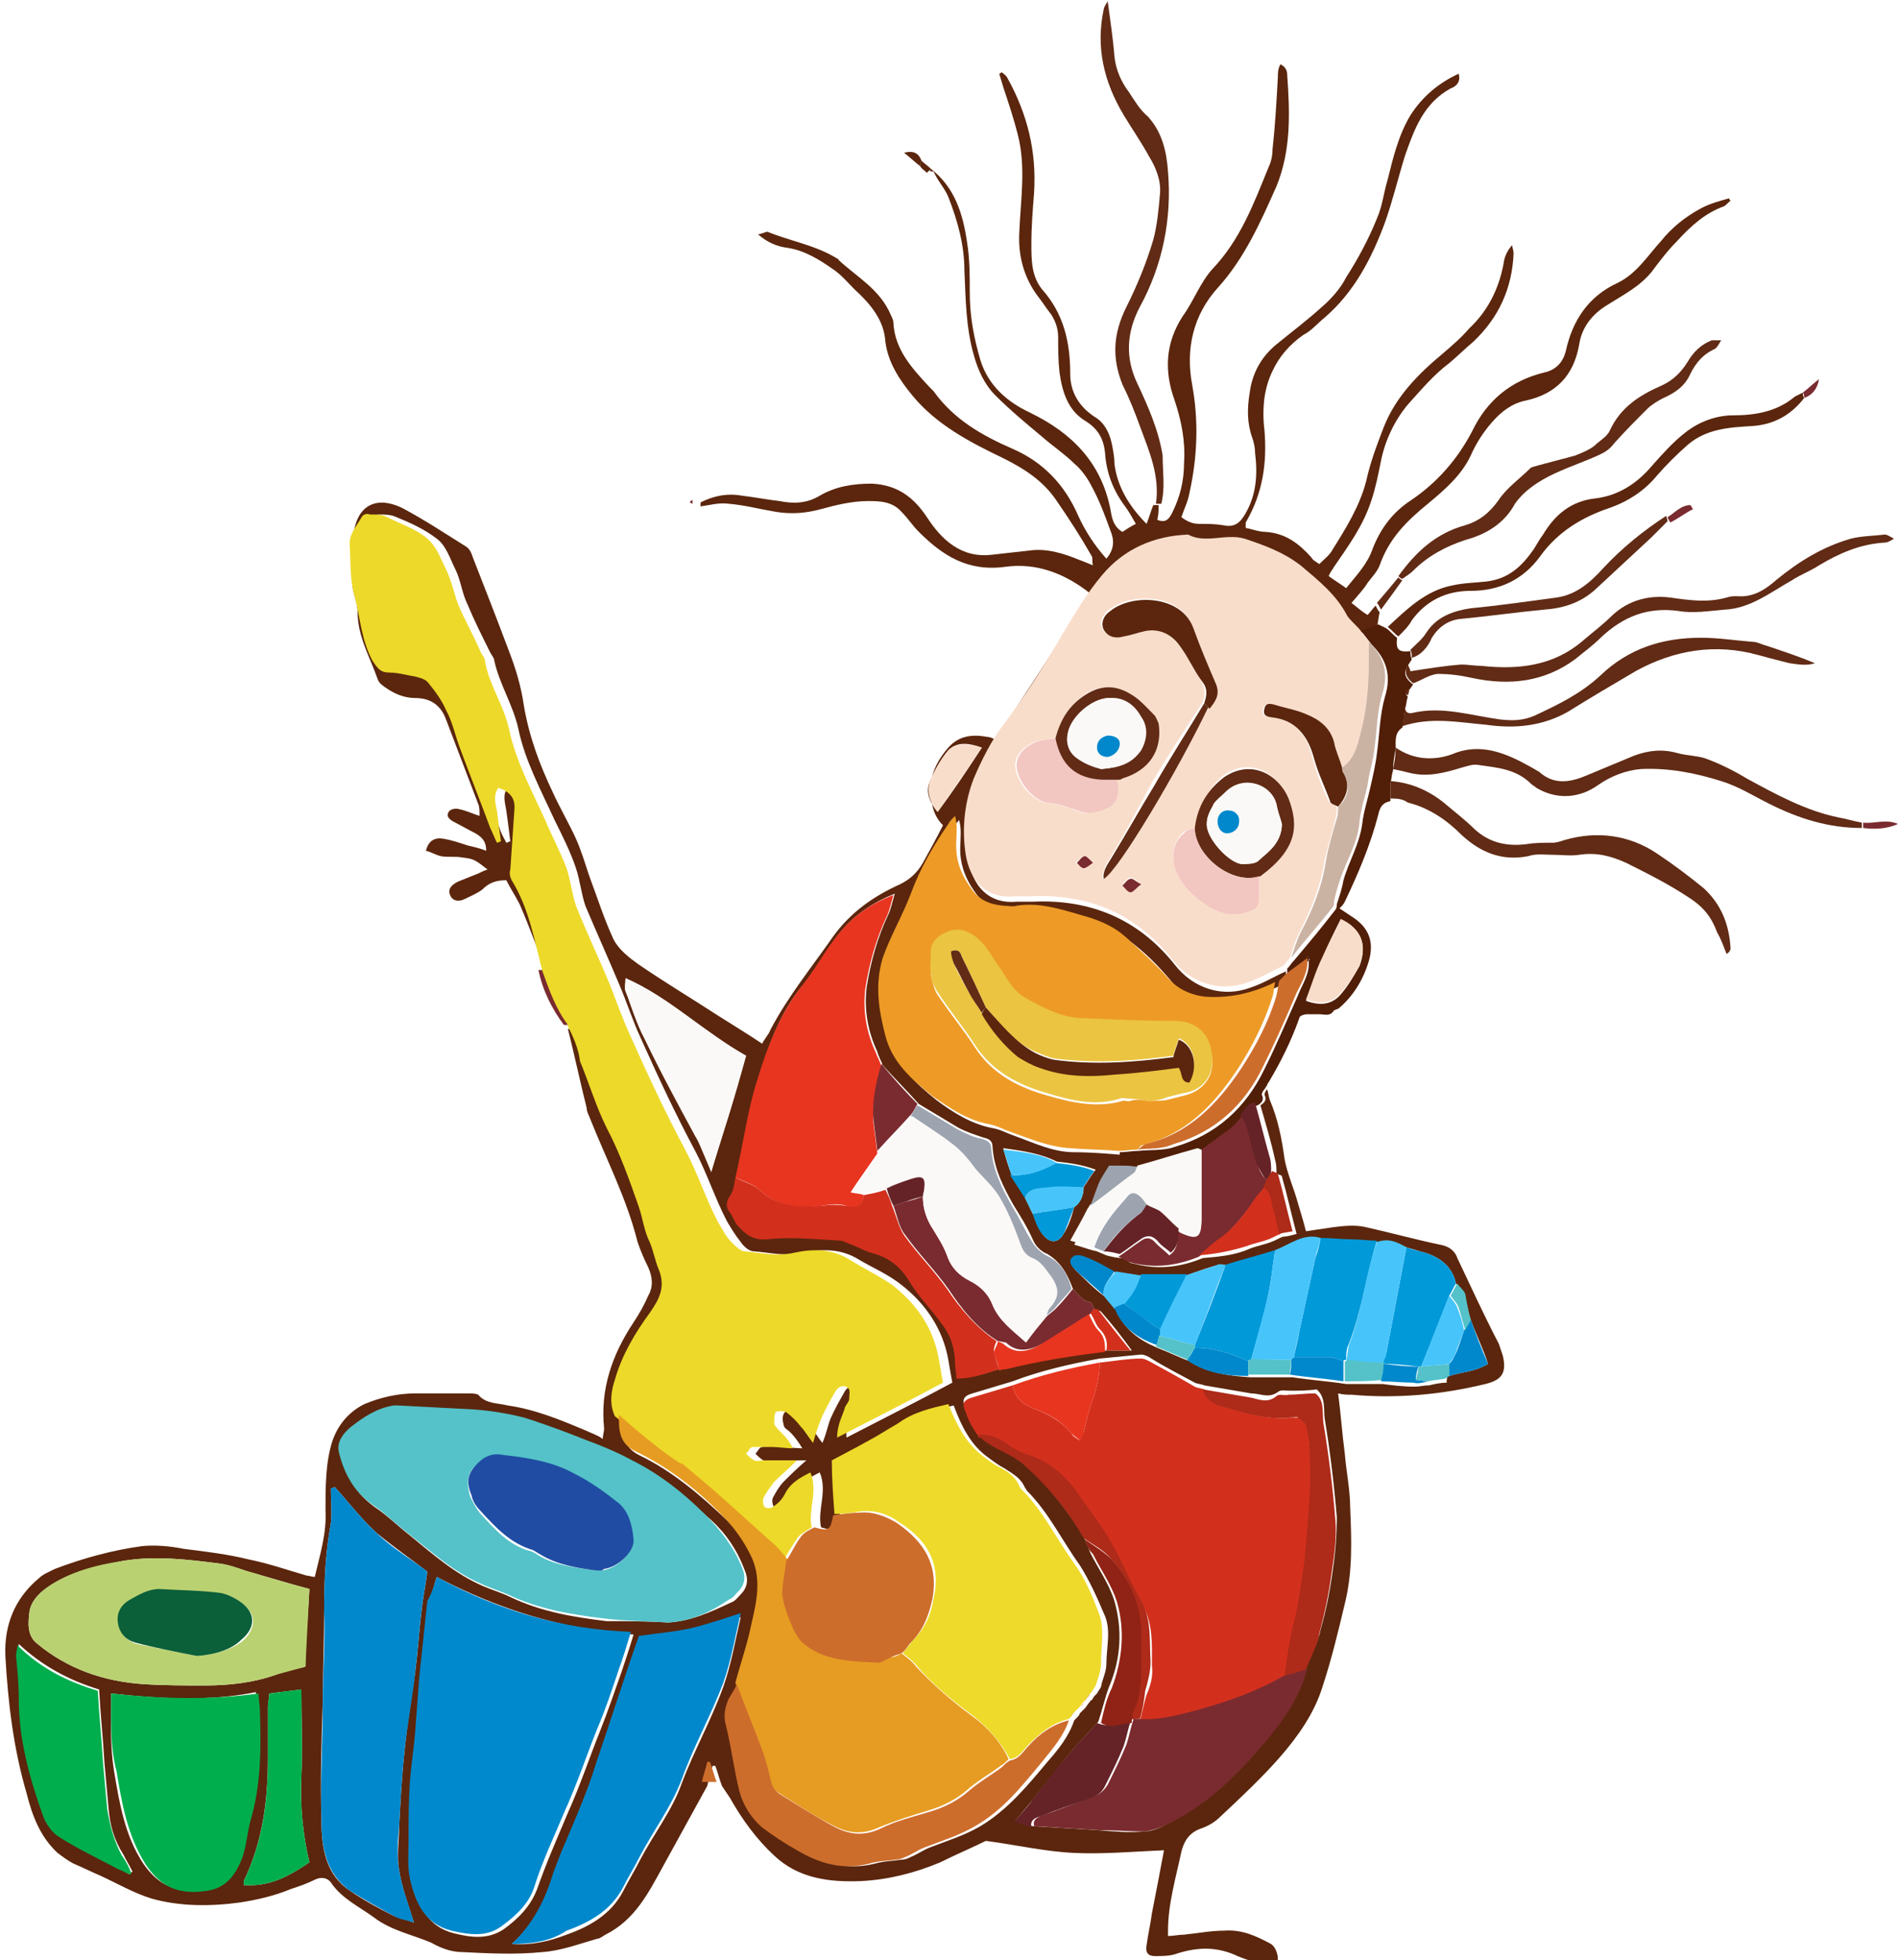 <?xml version="1.0" encoding="UTF-8"?> <!-- Generator: Adobe Illustrator 28.0.0, SVG Export Plug-In . SVG Version: 6.00 Build 0) --> <svg xmlns="http://www.w3.org/2000/svg" xmlns:xlink="http://www.w3.org/1999/xlink" id="Layer_1" x="0px" y="0px" viewBox="0 0 141.7 146.3" style="enable-background:new 0 0 141.7 146.3;" xml:space="preserve"> <style type="text/css"> .st0{fill:#5B260D;} .st1{fill:#511E07;} .st2{fill:#612B15;} .st3{fill:#7A2B2F;} .st4{fill:#CD6D2C;} .st5{fill:#EDD929;} .st6{fill:#F9DDCB;} .st7{fill:#D2301D;} .st8{fill:#0189CD;} .st9{fill:#ED9B26;} .st10{fill:#EEDA2A;} .st11{fill:#54C2C8;} .st12{fill:#E69C22;} .st13{fill:#0188CC;} .st14{fill:#E83520;} .st15{fill:#01AE4D;} .st16{fill:#BAD171;} .st17{fill:#FBF9F7;} .st18{fill:#AE2A19;} .st19{fill:#0299D9;} .st20{fill:#47C5FB;} .st21{fill:#652327;} .st22{fill:#902315;} .st23{fill:#9DA4B0;} .st24{fill:#CBB3A4;} .st25{fill:#F2C6C1;} .st26{fill:#EBC441;} .st27{fill:#204DA3;} .st28{fill:#0B5F39;} </style> <g> <g> <path class="st0" d="M69.5,12.6c1.8,1.4,2.4,3.4,2.7,5.5c0.2,1.2,0.2,2.5,0.2,3.7c0,1.8,0.3,3.4,0.8,5.1c0.6,1.9,2,3.1,3.7,3.9 c3.1,1.5,5.3,3.7,6,7.2c0.1,0.6,0.2,1.3,0.9,1.7c0.3-0.2,0.6-0.4,1-0.6c-0.3-0.5-0.5-0.9-0.8-1.3c-0.9-1.2-1.4-2.5-1.5-4 c-0.1-1-0.5-1.8-1.5-2.4c-1.3-0.8-1.7-2.2-1.9-3.6c-0.1-0.9-0.1-1.8-0.1-2.6c0-0.7-0.2-1.2-0.5-1.7c-0.4-0.5-0.7-1-1.1-1.5 c-1-1.4-1.4-3-1.3-4.7c0.1-2.4,0.5-4.8-0.1-7.2c-0.3-1.2-0.7-2.4-1.1-3.6c-0.1-0.3-0.2-0.7-0.3-1c0.1,0,0.1-0.1,0.2-0.1 c0.1,0.1,0.3,0.2,0.4,0.4c1.5,2.7,2.2,5.5,2,8.6c-0.1,1.3-0.2,2.5-0.2,3.8c0,1.2,0,2.4,0.8,3.4c1.6,1.8,2.1,3.9,2.1,6.3 c0,1.3,0.6,2.4,1.8,3.2c0.7,0.4,1.1,1.1,1.3,2c0.1,0.5,0.2,1,0.2,1.5c0.2,1.7,1.1,3.2,2.4,4.5c0.2-0.5,0.3-0.9,0.5-1.4 c0.1,0,0.3,0,0.4,0c0,0.3,0,0.7-0.1,1.1c0.5,0.2,0.8,0.1,1.1-0.5c0.6-1.2,0.9-2.4,0.9-3.8c0.1-1.6-0.2-3.1-0.7-4.6 c-0.8-2.2-0.7-4.3,0.6-6.3c0.8-1.1,1.3-2.5,2.2-3.5c2.1-2.2,3.1-4.9,4.2-7.6c0.2-0.4,0.3-0.9,0.3-1.3c0.2-1.8,0.3-3.6,0.4-5.4 c0-0.3,0-0.7,0.2-1C96,5,96.1,5.3,96.1,5.6c0.2,2.8,0.3,5.6-0.8,8.3c-1.2,2.7-2.4,5.4-4.4,7.6c-1.8,2-2.4,4.5-1.9,7.2 c0.5,2.7,0.4,5.4-0.2,8.1c-0.1,0.6-0.4,1.2-0.6,1.8c0.4,0.3,0.8,0.5,1.3,0.5c0.6,0,1.2,0,1.8,0.1c0.9,0.2,1.3-0.2,1.7-0.9 c0.8-1.4,0.9-2.9,0.7-4.5c0-0.4-0.1-0.8-0.2-1.1c-0.4-1.1-0.4-2.2-0.2-3.4c0.2-1.5,0.9-2.7,2-3.6c1.1-0.9,2.3-1.8,3.4-2.8 c0.7-0.6,1.4-1.4,1.8-2.2c0.9-1.4,1.7-2.9,2.3-4.4c0.4-0.9,0.5-1.9,0.8-2.9c0.4-1.6,0.8-3.3,1.7-4.8c0.9-1.4,2.1-2.4,3.6-3.1 c0.2,0.7-0.3,1-0.6,1.1c-2,1.1-2.7,3-3.4,5c-0.5,1.6-0.9,3.3-1.5,5c-1,2.7-2.3,5.2-4.5,7.1c-0.5,0.4-1,1-1.6,1.3 c-1,0.7-1.8,1.6-2.3,2.7c-0.3,0.6-0.5,1.3-0.6,2c-0.1,0.8-0.1,1.6,0,2.4c0.2,2.4-0.1,4.7-1.4,6.9c0,0.1,0,0.1,0,0.4 c0.5,0.1,1,0.3,1.5,0.3c1.5,0.1,2.5,0.9,3.4,1.9c0.1,0.2,0.3,0.3,0.6,0.5c0.4-0.4,0.8-0.7,1-1.1c1-1.6,2-3.2,2.5-5.1 c0.3-1.4,0.8-2.7,1.3-4c0.9-2.3,2.6-4,4.4-5.5c0.7-0.6,1.4-1.2,2-1.9c1.5-1.4,2.3-3.2,2.6-5.1c0.1-0.4,0.3-0.8,0.6-1.1 c0,0.2,0.1,0.4,0.1,0.6c-0.1,2.6-1.1,4.8-3,6.6c-0.6,0.5-1.2,1.1-1.8,1.6c-1.2,0.9-2.1,2-3.1,3.1c-1,1.2-1.7,2.7-2,4.2 c-0.2,1-0.4,2-0.7,2.9c-0.6,1.9-1.7,3.4-2.8,5c-0.1,0.2-0.3,0.4-0.4,0.7c0.4,0.3,0.9,0.6,1.3,0.9c0.8-1,1.6-1.8,2-3 c0.6-1.5,1.5-2.7,2.9-3.6c1.9-1.3,3.4-3,4.5-5.1c1.1-2.3,2.9-3.8,5.4-4.4c0.9-0.2,1.4-0.8,1.6-1.6c0.5-2.3,1.7-4.1,3.9-5.1 c1.4-0.7,2.2-2,3.2-3.1c0.8-1,1.8-1.8,2.9-2.4c0.7-0.4,1.5-0.6,2.2-0.8c0,0.1,0.1,0.2,0.1,0.2c-0.2,0.1-0.3,0.3-0.5,0.4 c-1.4,0.5-2.5,1.5-3.5,2.6c-0.7,0.7-1.3,1.5-1.9,2.3c-0.9,1.1-2.1,1.7-3.2,2.4c-1.2,0.7-2,1.7-2.2,3c-0.4,2.3-1.7,3.7-4,4.2 c-1,0.2-1.8,0.8-2.5,1.6c-0.7,0.8-1.2,1.6-1.6,2.5c-0.7,1.5-2,2.6-3.2,3.6c-1.6,1.3-2.9,2.6-3.6,4.6c-0.2,0.5-0.6,0.9-0.9,1.3 c-0.3,0.5-0.7,0.9-1.2,1.5c0.4,0.3,0.7,0.6,1.2,0.9c0.2-0.2,0.4-0.5,0.6-0.7c0.1,0.2,0.2,0.4,0.3,0.5c-0.1,0.4-0.1,0.7-0.2,1.1 c-0.4,0.2-0.9,0.3-1.3,0.5c-0.3-0.3-0.6-0.5-0.7-0.9c-0.8-1.6-2.2-2.7-3.5-3.8c-1.2-1.1-2.7-1.5-4.2-2c-1.4-0.5-2.8,0.3-4.2-0.3 c-2.5,0.2-4.7,1.1-6.4,3c-1.1,1.3-2,2.8-2.9,4.3c-1.4,2.4-2.9,4.7-4.5,6.9c-0.9,1.2-1.7,2.6-2.2,4c-0.7,1.8-1,3.7-0.6,5.7 c0.3,1.8,1.4,3.3,3.6,3.1c0.4,0,0.8,0,1.2,0c4.3-0.2,7.9,1.3,10.6,4.7c1.4,1.8,3.6,2.5,5.7,1.7c0.9-0.3,1.7-0.8,2.6-1.2 c0,0.2,0,0.4,0,0.6c-0.2,0.2-0.3,0.3-0.5,0.5c-1.6,0.8-3.3,1.2-5.1,1.1c-1.2-0.1-2.2-0.5-2.9-1.4c-1-1.2-2-2.2-3.2-3.1 c-0.8-0.7-1.7-1.1-2.6-1.4c-1.8-0.5-3.6-1.1-5.5-0.9c-0.3,0-0.7,0-1,0c-1-0.1-1.8-0.4-2.4-1.3c-0.8-1.1-1.2-2.3-1.1-3.6 c0-0.5,0.1-1.1-0.1-1.8c-0.2,0.3-0.4,0.4-0.5,0.6c-1.1,1.6-2.1,3.4-2.8,5.2c-0.6,1.6-1.5,3.2-2.1,4.8c-0.7,2-0.3,3.9,0.2,5.8 c0.5,1.9,2,3.3,3.5,4.5c1.2,0.9,2.6,1.8,4.2,2.1c0.6,0.1,1.1,0.4,1.7,0.6c1.4,0.5,2.8,1.2,4.4,1.2c1.2,0,2.4,0.1,3.6,0.2 c0,0.3,0,0.7,0,1c-0.2,0-0.5,0-0.7,0c-0.3,0.5-0.6,0.9-0.8,1.4c-0.2,0.5-0.4,1.1-0.6,1.6c0,0,0,0,0,0c-0.1,0.1-0.1,0.2-0.2,0.3 c-0.4,0.7-0.8,1.5-1.3,2.4c0.7,0.2,1.2,0.4,1.7,0.5c0.2,0.1,0.5,0.2,0.7,0.3c0.4,0.1,0.8,0.2,1.2,0.2c0.3,0.1,0.5,0.4,0.8,0.4 c1.8,0.5,3.5,0.3,5.2-0.4c1.2-0.1,2.4-0.2,3.5-0.7c0.5-0.2,1.1-0.3,1.6-0.5c0.3-0.1,0.6-0.3,0.9-0.4c0.3,0,0.6-0.1,1-0.2 c-0.4-1.5-0.7-2.9-1.1-4.3c0-0.1-0.2-0.1-0.4-0.2c0-0.3,0-0.7-0.1-1c-0.3-1.4-0.7-2.7-1.1-4.1c0.3-0.2,0.5-0.4,0.3-0.8 c0-0.1,0.1-0.3,0.2-0.4c0.1,0.3,0.1,0.5,0.2,0.8c0.6,1.4,0.9,2.9,1.1,4.4c0.2,1.1,0.7,2.2,1,3.3c0.2,0.7,0.4,1.3,0.6,2.1 c0.7-0.1,1.3-0.2,2-0.3c0.8-0.1,1.7-0.2,2.5,0c1.8,0.4,3.6,0.9,5.5,1.3c0.6,0.1,1.1,0.4,1.3,1c1,2.1,2,4.3,3.1,6.4 c0.1,0.3,0.2,0.6,0.3,0.9c0.3,1.3-0.1,1.8-1.3,2.1c-3.3,0.8-6.6,1.1-10,0.8c-0.3,0-0.6,0-1-0.1c0.2,1.5,0.3,3,0.5,4.5 c0.1,1.3,0.4,2.7,0.4,4c0.1,2.4,0.2,4.8-0.4,7.2c-0.5,2.1-1,4.2-1.7,6.3c-0.6,1.9-1.8,3.6-3.1,5.1c-1.4,1.6-2.9,3-4.5,4.5 c-0.4,0.4-0.9,0.7-1.5,0.9c-0.8,0.3-1.2,0.9-1.4,1.7c-0.4,1.9-1,3.9-1,5.9c0,0.1,0,0.2,0,0.4c0.4,0,0.8-0.1,1.2-0.1 c1-0.1,2-0.3,3-0.3c1.3-0.1,2.4,0.4,3.5,1c0.3,0.2,0.5,0.7,0.5,1.1c0,0.5-0.5,0.5-0.9,0.4c-0.7-0.1-1.4-0.3-2.1-0.6 c-1.5-0.7-2.9-0.7-4.5-0.2c-0.5,0.2-1.1,0.2-1.7,0.2c-0.5,0-0.7-0.3-0.6-0.8c0.1-0.8,0.3-1.6,0.4-2.4c0.3-1.5,0.6-3.1,0.9-4.7 c-2.3,0.1-4.5,0.3-6.7,0.2c-2.2-0.1-4.3-0.6-6.6-0.9c-1,0.5-2.2,1-3.4,1.6c-1.9,0.8-3.9,1.3-5.9,1.4c-2.4,0.1-4.7-0.2-6.5-1.9 c-1.3-1.2-2.4-2.7-3.3-4.3c-0.2-0.3-0.4-0.6-0.6-0.9c-0.2-0.5-0.3-1-0.5-1.5c-0.1,0-0.1,0-0.2,0c-0.1,0.5-0.3,1-0.4,1.5 c-1.1,2-2.2,4-3.3,6c-1.1,2-2.1,4-4.3,5.1c-0.2,0.1-0.4,0.3-0.6,0.3c-1.4,0.4-2.7,0.9-4.1,1c-2,0.2-4,0.1-6,0 c-0.8,0-1.6-0.3-2.3-0.7c-1.4-0.6-3-0.9-4.3-1.9c-1.1-0.8-2.4-1.4-3.2-2.6c-0.3-0.4-0.8-0.4-1.2-0.2c-0.6,0.3-1.2,0.5-1.8,0.7 c-1.2,0.5-2.5,0.8-3.8,1c-2.2,0.3-4.5,0.3-6.6-0.3c-1.3-0.4-2.5-1.1-3.8-1.7c-0.7-0.3-1.3-0.6-2-0.9c-0.4-0.2-0.8-0.5-1.2-0.8 c-1.3-1.2-1.9-2.8-2.3-4.4c-1-3.4-1.4-6.8-1.6-10.3c-0.1-2.3,0.7-4.3,2.5-5.8c0.3-0.3,0.8-0.5,1.2-0.7c2.1-0.8,4.3-1.4,6.5-1.7 c1-0.1,2.1,0,3.1,0.2c1.6,0.2,3.3,0.4,4.9,0.8c1.5,0.3,2.9,0.8,4.3,1.2c0.2,0,0.4,0.1,0.6,0.1c0.4-1.7,0.9-3.3,0.8-5 c0-1.7,0-3.5,0.5-5.1c0.4-1.2,1.2-2.2,2.4-2.8c1.2-0.5,2.5-0.8,3.8-0.8c1.3,0,2.7,0,4,0c0.2,0,0.5,0,0.7,0.1 c0.6,0.7,1.4,0.6,2.2,0.8c2.1,0.3,4,1.1,5.9,1.9c0.4,0.2,0.8,0.3,1.2,0.6c0-0.3,0.1-0.5,0.1-0.8c-0.3-2.9,0.6-5.5,2.2-7.9 c0.4-0.6,0.8-1.3,1.1-2c0.4-0.7,0.3-1.4,0-2.1c-0.3-0.6-0.6-1.3-0.8-1.9c-0.8-3.2-2.3-6.1-3.5-9.1c-0.1-0.3-0.3-0.6-0.3-0.9 c-0.5-2-0.9-3.9-1.4-5.9c0.1,0,0.3,0,0.4,0c0.4,0.9,0.8,1.7,1.1,2.6c0.7,1.7,1.2,3.4,2,5c1,1.9,1.7,3.9,2.4,5.9 c0.3,0.9,0.4,1.8,0.8,2.6c0.4,0.7,0.5,1.4,0.7,2.1c0.5,1.3,0,2.2-0.7,3.2c-1.1,1.5-2.1,3.1-2.6,5c-0.3,0.9-0.4,1.8,0,2.7 c0,1.1,0,2.1,1.2,2.7c2.5,1.2,4.6,3,6.6,4.9c0.8,0.8,1.5,1.8,2,2.8c0.9,1.7,0.5,3.4,0.1,5.2c-0.3,1.5-0.8,2.9-1.2,4.4 c-0.1,0.3-0.3,0.6-0.4,0.9c-0.3,0.6-0.4,1.2-0.2,2c0.4,1.6,0.6,3.3,1,4.9c0.2,1.1,0.8,2,1.7,2.7c0.8,0.7,1.7,1.2,2.6,1.7 c1.7,1,3.4,1.5,5.4,1c0.7-0.2,1.4-0.2,2-0.3c0.3,0,0.5-0.1,0.7-0.2c0.5-0.2,0.9-0.5,1.4-0.7c1.3-0.5,2.6-0.9,3.8-1.6 c2-1.2,3.5-3,5-4.8c0.8-0.9,1.6-1.9,2-3.1c0.1-0.1,0.1-0.1,0.2-0.2c0.1-0.1,0.2-0.2,0.2-0.3c0.1-0.1,0.3-0.3,0.4-0.4 c0.1-0.1,0.2-0.3,0.3-0.4l0,0c0.1-0.1,0.1-0.2,0.2-0.2l0,0c0.1-0.1,0.1-0.2,0.2-0.3c0.1-0.1,0.1-0.1,0.2-0.2 c0.1-0.2,0.2-0.3,0.3-0.5c0.1-0.6,0.4-1.1,0.4-1.7c0-1.3,0.4-2.6-0.2-3.8c-0.5-1.2-1.1-2.5-1.8-3.6c-1.3-1.8-2.3-3.9-3.9-5.5 c-0.1-0.1-0.1-0.2-0.2-0.3c-0.3-0.7-0.9-1-1.5-1.4c-0.4-0.2-0.8-0.5-1.2-0.8c-1.3-0.9-2-2.3-2.6-3.9c-1.3,0.3-2.6,0.6-3.7,1.4 c-0.3,0.2-0.6,0.4-1,0.6c-1.3,0.7-2.7,1.4-4,2.2c0.1,1.3,0.2,2.6,0.2,4c-0.2,1.2-0.3,1.2-1.4,0.9c-0.3-1.3,0.5-2.7-0.1-4.1 c-0.8,0.4-1.5,0.8-1.9,1.6c-0.2,0.3-0.5,0.6-0.8,0.9c-0.2,0.1-0.6,0.2-0.7,0.1c-0.1-0.1-0.2-0.5-0.1-0.7c0.2-0.4,0.5-0.9,0.8-1.2 c0.5-0.5,1-1,1.7-1.6c-1,0-1.7,0-2.4,0c-0.3,0-0.6,0.1-0.8,0c-0.2-0.1-0.4-0.3-0.6-0.5c0.2-0.2,0.3-0.5,0.5-0.5 c0.4-0.1,0.9-0.1,1.4,0c0.5,0,1.1,0.1,1.6,0.1c-0.3-0.5-0.6-0.9-0.9-1.2c-0.2-0.2-0.5-0.3-0.5-0.6c-0.1-0.3-0.1-0.7,0.1-0.9 c0.1-0.1,0.6-0.2,0.8,0c0.4,0.3,0.8,0.7,1.1,1.1c0.3,0.3,0.5,0.7,0.9,1.2c0.3-0.7,0.4-1.3,0.6-1.8c0.3-0.7,0.7-1.4,1.1-2.1 c0.2-0.3,0.6-0.5,0.9-0.2c0.1,0.2,0.1,0.5,0.1,0.8c0,0.2-0.2,0.4-0.3,0.6c-0.3,0.7-0.7,1.4-0.6,2.3c2.7-1.4,5.3-2.7,7.9-4.1 c-0.1-0.5-0.2-1.1-0.3-1.7c-0.4-2.3-1.7-4.2-3.5-5.6c-1-0.8-2.2-1.3-3.2-1.9c-1.3-0.8-2.7-0.8-4.1-0.5c-1.3,0.3-2.4,0-3.7-0.1 c-0.4,0-0.8-0.4-1-0.7c-0.4-0.5-0.7-1-1-1.5c-0.9-1.7-1.5-3.6-2.4-5.3c-1.5-2.8-2.8-5.6-4.1-8.5c-0.6-1.3-1-2.6-1.6-4 c-0.8-1.9-1.7-3.9-2.5-5.8c-0.3-0.9-0.4-1.9-0.7-2.8c-0.4-1.2-1-2.4-1.6-3.6c-1-2.2-2.2-4.4-2.7-6.8c-0.4-1.8-1.4-3.3-1.8-5.1 c0-0.2-0.2-0.4-0.3-0.6c-0.6-1.2-1.2-2.4-1.7-3.6c-0.4-0.8-0.5-1.8-0.9-2.6c-0.4-0.8-0.7-1.8-1.4-2.3c-0.9-0.7-2-1.2-3-1.6 c-0.4-0.2-0.9-0.2-1.3-0.2c-0.2,0-0.5,0.1-0.6,0.2c-0.3,0.6-0.9,1.1-0.9,2c0,1.3,0,2.7,0.4,4c0.4,1.6,0.6,3.2,1.3,4.7 c0.3,0.6,0.6,0.9,1.3,0.9c0.6,0,1.3,0.1,1.9,0.3c0.4,0.1,0.8,0.2,1,0.5c0.5,0.6,1,1.3,1.3,2c0.4,1,0.7,2,1.1,3 c0.7,1.9,1.4,3.9,2.2,5.8c0.1,0.4,0.3,0.7,0.5,1.1c0.1,0,0.2-0.1,0.3-0.1c-0.1-0.8-0.2-1.6-0.3-2.3c-0.1-0.6-0.3-1.2,0.1-1.7 c0.9,0.3,1.3,0.7,1.2,1.7c-0.1,1.5-0.2,2.9-0.3,4.4c0,0.2,0,0.5,0.1,0.8c1.3,2.1,1.7,4.5,2.3,6.8c-0.1,0-0.3,0-0.4,0 c-0.7-1.7-1.3-3.4-2-5c-0.3-0.6-0.7-1.2-1-1.8c-0.8,0-1.3,0.2-1.8,0.7c-0.4,0.3-0.9,0.5-1.3,0.7c-0.4,0.2-0.9,0.2-1.1-0.3 c-0.2-0.5,0.2-0.8,0.6-1c0.5-0.2,1-0.4,1.5-0.6c0.2-0.1,0.4-0.2,0.7-0.3c-0.9-0.7-1-0.8-1.9-0.9c-0.5-0.1-1.1,0-1.6-0.1 c-0.4-0.1-0.7-0.3-1.1-0.4c0.2-0.8,0.7-1,1.3-0.9c0.6,0.1,1.2,0.3,1.8,0.5c0.4,0.1,0.9,0.2,1.4,0.4c0-0.7-0.3-1-0.8-1.3 c-0.6-0.3-1.1-0.6-1.7-0.9c-0.3-0.2-0.5-0.4-0.3-0.7c0.1-0.2,0.5-0.3,0.8-0.2c0.5,0.1,0.9,0.3,1.5,0.5c0-0.4,0-0.7-0.1-0.9 c-0.8-2.1-1.6-4.2-2.4-6.3c-0.4-1.1-1.2-1.6-2.3-1.6c-0.8,0-1.5-0.3-2.1-0.7c-0.3-0.2-0.6-0.4-0.7-0.7c-0.6-1.7-1.5-3.2-1.5-5 c0-0.8-0.4-1.5-0.4-2.2c-0.1-1.2-0.1-2.5,0.1-3.7c0.3-2.1,1.7-2.8,3.6-1.9c1.7,0.9,3.2,1.9,4.8,2.9c0.3,0.2,0.4,0.5,0.5,0.8 c0.9,2.3,1.8,4.6,2.7,7c0.5,1.3,0.9,2.6,1.1,4c0.4,2.4,1.2,4.5,2.2,6.6c0.5,1.1,1.2,2.3,1.7,3.4c0.4,0.9,0.7,1.9,1,2.8 c0.6,1.6,1.1,3.2,1.8,4.7c0.4,0.8,1.2,1.4,1.9,1.9c1.9,1.3,3.9,2.5,5.9,3.8c1.1,0.7,2.1,1.3,3.3,2.1c0.2-0.4,0.5-0.7,0.6-1 c1.3-2.5,3.1-4.7,4.7-7c1.3-1.8,3-3,5-3.9c0.8-0.4,1.3-0.9,1.7-1.6c0.5-0.9,1-1.8,1.5-2.8c-0.9-0.9-0.9-2-0.9-3.1 c0.1-1,0.6-1.9,1.3-2.7c0.8-0.9,1.8-1,2.9-0.8c0.2,0,0.4,0.1,0.6,0.2c2.4-3.6,4.7-7.2,7.1-10.9c-1.9-1.5-4-2.3-6.3-2 c-2.8,0.4-4.7-0.8-6.5-2.6c-0.5-0.5-0.8-1-1.3-1.5c-0.7-0.8-1.7-0.8-2.5-0.8c-1.2,0-2.4,0.3-3.5,0.6c-1.1,0.3-2.2,0.4-3.4,0.2 c-1.2-0.2-2.3-0.5-3.5-0.6c-0.7-0.1-1.4,0.1-2.1,0.2c0-0.1,0-0.2,0-0.3c1-0.5,2-0.7,3.1-0.5c0.9,0.1,1.9,0.3,2.8,0.4 c1,0.2,2,0.2,3-0.4c1.2-0.7,2.5-0.9,3.9-0.9c1.9,0.1,3.1,1,4.1,2.5c1.1,1.7,2.6,3.1,4.9,2.8c0.9-0.1,1.8-0.2,2.7-0.3 c1.3-0.2,2.6,0.2,3.8,0.7c0.3,0.1,0.5,0.2,1,0.4c-0.1-0.3,0-0.6-0.1-0.7c-0.8-1.4-1.7-2.8-2.6-4.1c-1-1.5-2.4-2.4-4-3.2 c-2.5-1.2-5-2.5-6.8-4.7c-0.9-1.1-1.8-2.4-2-4c-0.1-1.6-1.1-2.8-2.3-3.9c-0.5-0.5-1-1.1-1.6-1.5c-1-0.7-2.1-1.4-3.4-1.6 c-0.8-0.1-1.5-0.4-2.2-1c0.4-0.1,0.6-0.2,0.7-0.2c1.7,0.7,3.6,1,5.2,2c0,0,0.1,0,0.1,0.1c1.4,1.3,3.1,2.2,3.9,4.1 c0.1,0.2,0.2,0.4,0.2,0.6c0.1,2,1.4,3.4,2.7,4.8c0.1,0.1,0.2,0.2,0.3,0.3c1.5,2.1,3.6,3.3,5.9,4.3c2.3,1,3.9,2.7,4.9,5 c0.5,1.1,1.2,2.2,2.1,3.2c0.6-0.7,0.6-1.4,0.3-2.1c-0.4-1.1-0.8-2.2-1.4-3.3c-0.3-0.6-0.8-1.3-1.3-1.7c-0.7-0.7-1.6-1.3-2.4-2 c-1.2-1-2.4-2-3.5-3.1c-0.8-0.8-1.3-1.9-1.6-3c-0.6-2.1-0.6-4.2-0.7-6.3c0-1.9-0.5-3.7-1.2-5.5c-0.3-0.7-0.8-1.2-1.1-1.9 C69.3,12.8,69.4,12.7,69.5,12.6z M108.2,102.7L108.2,102.7c0.9-0.3,1.9-0.3,2.9-0.9c-0.4-1.2-0.9-2.2-1.3-3.3 c-0.2-0.6-0.3-1.3-0.5-1.9c-0.1-0.3-0.4-0.5-0.6-0.8c-0.3-1.4-1.4-2.1-2.7-2.4c-0.3-0.1-0.6-0.2-1-0.3c-0.7-0.3-1.3-0.6-2.1-0.4 c-0.6,0-1.3-0.1-1.9-0.1c-0.8,0-1.6-0.1-2.3-0.1c-1.3-0.4-2.3,0.6-3.4,0.9c-1.2,0.4-2.5,0.7-3.7,1.1c-0.2,0-0.4-0.1-0.6-0.1 c-0.8,0.2-1.6,0.5-2.4,0.8c-1.1,0-2.3,0-3.4,0.1c-0.6-0.1-1.3-0.2-1.9-0.3c-0.7-0.4-1.5-0.8-2.2-1.1c-0.3-0.1-0.7-0.1-0.9,0 c-0.4,0.3-0.1,0.7,0.1,0.9c0.7,0.7,1.4,1.4,2.2,2c0.3,0.3,0.5,0.6,0.8,0.9c0.6,1.5,1.7,2.3,3.1,2.9c0.8,0.3,1.6,0.7,2.4,1 c1.4,0.9,3,1.1,4.6,1.2c1,0,2,0,3.1,0c1.3,0.2,2.7,0.3,4,0.5c0.9,0,1.8,0,2.7,0c0.8,0.1,1.6,0.2,2.4,0.2c0.4,0,0.7-0.1,1.1-0.1 c0.4-0.1,0.9-0.2,1.3-0.2C108,102.8,108.1,102.7,108.2,102.7z M77.1,90.6c0.3,0.5,0.4,1.1,0.8,1.6c0.5,0.6,1.1,0.6,1.5-0.1 c0.4-0.6,0.6-1.3,0.8-2c0.5-0.4,0.7-0.9,0.7-1.5c0.3-0.4,0.5-0.8,0.9-1.3c-1.1-0.4-2-0.5-2.9-0.6c-1.2-0.6-2.5-0.8-4-1 c0.2,0.8,0.4,1.4,0.6,1.9c0.4,0.6,0.7,1.1,1.1,1.7C76.7,89.8,76.9,90.2,77.1,90.6z M82.6,100.8c0.6,0,1.1,0,1.9,0 c-0.8-1.1-1.5-2-2.3-2.9c-0.1-0.1-0.3-0.1-0.5-0.2c-0.1-0.2-0.2-0.5-0.3-0.5c-0.6-0.1-0.9-0.6-1.3-1c-0.4-1.1-0.9-2-1.9-2.6 c-0.5-0.2-0.9-0.6-1.1-1.1c-0.4-0.9-0.9-1.7-1.4-2.5c-0.8-1.4-1.5-2.8-1.6-4.4c0-0.5-0.3-0.6-0.7-0.7c-0.6-0.2-1.2-0.4-1.8-0.7 c-1-0.6-2-1.2-3-1.8c-0.9-1-1.8-1.9-2.7-2.9c-0.1-0.3-0.3-0.6-0.4-1c-0.7-1.5-1-3.1-0.8-4.8c0.3-1.9,0.8-3.7,1.6-5.4 c0.2-0.4,0.3-0.9,0.5-1.6c-1.7,0.7-3,1.6-4,2.8c-1.1,1.3-1.9,2.9-3,4.2c-1.6,2-2.4,4.3-3.1,6.6c-0.8,2.4-1.2,5-1.7,7.5 c-0.1,0.5-0.2,1-0.3,1.5c-0.2,0.4-0.1,0.7,0.1,1.1c0.2,0.3,0.3,0.6,0.5,0.9c0.6,0.7,1.2,1.2,2.3,1.1c1.8-0.1,3.6,0.1,5.4,0.1 c0.2,0,0.4,0.1,0.6,0.2c0.6,0.2,1.1,0.6,1.7,0.7c1.2,0.3,2.1,0.9,2.8,2c0.7,1.2,1.7,2.2,2.5,3.3c0.6,0.9,1,1.9,1,3 c0,0.3,0.1,0.7,0.1,1.1c1.2,0,2.1-0.4,3.2-0.7c0.2,0,0.3,0,0.5-0.1C77.6,101.5,80.1,101.1,82.6,100.8z M81,114.9 c0.1,0.3,0.3,0.7,0.4,1c0.6,1.2,1.4,2.3,1.8,3.6c0.6,2.1,0.5,4.3-0.4,6.4c-0.3,0.8-0.5,1.7-0.8,2.6c-0.8,0.9-1.7,1.8-2.5,2.8 c-0.8,1-1.6,2-2.3,2.9c-0.4,0.5-0.9,1.1-1.4,1.7c0.5,0.2,0.9,0.3,1.3,0.4c1.6,0.1,3.3,0.2,4.9,0.3c1.1,0.1,2.3,0.2,3.4,0.1 c0.6,0,1.3-0.3,1.8-0.6c3.2-1.7,5.7-4.2,7.9-7c1.1-1.4,2-2.9,2.4-4.6c0.4-1,0.9-1.9,1.1-2.9c0.4-1.4,0.7-2.9,0.9-4.4 c0.2-1.3,0.3-2.7,0.3-4c-0.2-2.4-0.5-4.9-0.9-7.3c-0.1-0.7,0.1-1.6-0.6-2.2c-0.7,0.1-1.4,0.1-2,0.1c-0.3,0-0.7-0.1-0.9,0.1 c-0.7,0.5-1.3,0.1-2,0.1c-1.2-0.2-2.3-0.4-3.5-0.6c-0.2-0.1-0.5-0.1-0.7-0.2c-1.1-0.6-2.3-1.2-3.4-1.9c-0.2-0.1-0.4-0.2-0.6-0.2 c-1,0.1-2.1,0.2-3.1,0.3c-2.2,0.4-4.4,0.9-6.5,1.7c-1,0.3-2,0.6-3,0.9c-0.7,0.2-0.8,0.5-0.5,1.1c0.3,0.6,0.7,1.2,1,1.9 c0.2,0.2,0.4,0.4,0.7,0.6c0.9,0.5,1.9,0.9,2.7,1.6C78.3,111,79.8,112.8,81,114.9z M32.6,117.7c-0.2,0.7-0.4,1.3-0.5,2 c-0.2,1.9-0.4,3.8-0.6,5.7c-0.1,1.3-0.2,2.7-0.3,4c-0.1,1.3-0.3,2.5-0.4,3.8c-0.1,1.4-0.1,2.8-0.1,4.3c0,1-0.1,1.9,0.1,2.9 c0.4,1.8,1.1,3.4,3.1,3.9c1.2,0.3,2.5,0.5,3.7-0.3c1.1-0.8,2-1.7,2.5-3c0.7-2,1.5-3.8,2.3-5.7c0.9-2,1.6-4.1,2.4-6.1 c0.6-1.5,1.1-3,1.6-4.4c0.3-0.9,0.6-1.8,0.9-2.8C41.9,121.6,37.2,120.1,32.6,117.7z M49.9,121.1c1.7-0.1,3.2-0.8,4.7-1.5 c0.3-0.1,0.5-0.4,0.7-0.6c0.5-0.5,0.6-1.1,0.3-1.8c-0.6-1.6-1.5-2.9-2.8-4c-1.7-1.5-3.4-3-5.4-4c-1.1-0.6-2.2-1-3.4-1.5 c-1.6-0.6-3.1-1.2-4.7-1.7c-1.2-0.3-2.5-0.5-3.7-0.6c-1.9-0.2-3.8-0.2-5.7-0.3c-0.1,0-0.2,0-0.3,0c-1.2,0.1-2.2,0.9-3.2,1.6 c-0.6,0.4-1.1,1.1-0.9,1.9c0.3,1.6,1.1,2.9,2.5,3.9c0.9,0.6,1.7,1.4,2.6,2.1c1.7,1.4,3.4,2.9,5.5,3.8c0.7,0.3,1.4,0.5,2,0.8 c2.3,1.1,4.7,1.5,7.2,1.8C46.7,121,48.3,121,49.9,121.1z M25,111c-0.1,0-0.2,0.1-0.3,0.1c0,0.9,0.1,1.8,0,2.6 c-0.4,2.2-0.5,4.3-0.5,6.5c0,2.2-0.1,4.4-0.1,6.7c-0.1,3-0.2,6-0.1,9c0,2,0.3,4,2.1,5.2c1,0.7,2.1,1.3,3.3,1.9 c0.5,0.2,1,0.3,1.5,0.5c-0.4-1.3-0.9-2.6-1.1-3.9c-0.2-1.1,0-2.2,0-3.3c0.1-1.9,0.2-3.8,0.4-5.6c0.2-2,0.5-3.9,0.8-5.9 c0.2-1.6,0.3-3.2,0.5-4.8c0.1-0.9,0.3-1.8,0.4-2.7c-1.3-1-2.6-1.9-3.8-2.9C27,113.4,26,112.1,25,111z M38.2,145.1 c1.5,0.1,2.8-0.2,4.1-0.7c1.7-0.6,3.3-1.5,4.2-3.2c0.4-0.8,0.9-1.6,1.3-2.4c1-1.9,2.4-3.7,3.1-5.7c0.9-2.4,2.2-4.7,3.1-7.2 c0.6-1.7,0.9-3.5,1.3-5.2c-1.2,0.4-2.4,0.8-3.6,1.1c-1.3,0.3-2.6,0.4-4,0.6c-1,3.1-2.1,6.3-3.2,9.5c-0.7,1.9-1.5,3.8-2.2,5.7 c-0.3,0.8-0.7,1.6-1,2.5C40.7,141.8,39.9,143.6,38.2,145.1z M8.3,126.4c0,2-0.1,3.8,0.2,5.7c0.4,2.4,0.8,4.9,2.2,7 c1.1,1.6,2.5,2.3,4.7,1.9c1.1-0.2,1.8-0.9,2.3-2c0.5-1,0.5-2.2,0.8-3.2c0.8-2.7,0.8-5.5,0.7-8.3c0-0.3,0-0.7-0.1-1.2 C15.6,127,12,126.8,8.3,126.4z M23.1,118.6c-1.5-0.4-2.8-0.8-4.2-1.2c-0.8-0.2-1.7-0.6-2.5-0.7c-2.4-0.3-4.8-0.6-7.2-0.2 c-2,0.4-4,0.8-5.7,2c-0.7,0.5-1.2,1.1-1.3,1.8c-0.1,0.8-0.2,1.8,0.6,2.4c2.3,1.9,5,2.8,7.9,3c1.5,0.1,3.1,0.1,4.6,0.1 c1.8,0,3.6-0.2,5.3-0.8c0.7-0.3,1.4-0.4,2.2-0.6C22.8,122.5,23,120.6,23.1,118.6z M9.7,139.9c0.1-0.1,0.1-0.2,0.2-0.2 c-0.2-0.4-0.5-0.9-0.7-1.3c-0.7-1.1-1-2.2-1.1-3.5c-0.1-1.1-0.2-2.2-0.3-3.3c-0.1-1.8-0.3-3.6-0.4-5.5c-2.3-0.7-4.3-1.8-6-3.4 c0,0.3-0.1,0.6-0.1,0.8c0,1.1,0.2,2.1,0.2,3.2c0,3,0.8,5.9,1.8,8.7c0.2,0.6,0.7,1.3,1.2,1.6c1.4,0.9,2.9,1.6,4.4,2.4 C9.2,139.6,9.4,139.8,9.7,139.9z M55.7,78.8c-3.1-1.7-5.6-4.3-9-5.8c0,0.4-0.1,0.7,0,0.9c0.4,1.2,0.8,2.4,1.4,3.5 c1.2,2.5,2.6,4.9,3.8,7.3c0.4,0.8,0.7,1.7,1.2,2.7C54,84.6,54.9,81.8,55.7,78.8z M20.1,126.4c0,0.4-0.1,0.7-0.1,1 c0,1.3,0,2.6,0,3.9c0,3.1-0.4,6.2-1.8,9.1c0,0.1,0,0.2,0,0.3c1.7,0.1,3-0.4,4.9-1.7c-0.5-2.1-0.7-4.2-0.6-6.4c0.1-2.2,0-4.3,0-6.5 C21.7,126.2,20.9,126.3,20.1,126.4z M73.3,55.8c-1.1-0.4-1.9-0.4-2.5,0.2c-0.6,0.7-1,1.5-1.4,2.4c-0.3,0.7,0,1.5,0.6,2.2 C71.2,59,72.2,57.5,73.3,55.8z"></path> <path class="st1" d="M101.6,47.1c0.4-0.2,0.9-0.3,1.3-0.5c0.2,0.1,0.4,0.2,0.6,0.3c0.3,0.2,0.5,0.5,0.8,0.7c-0.1,0.9,0.1,1.1,1,1 c0,0.2,0,0.4,0.1,0.6c-0.1,0.2-0.2,0.3-0.3,0.5c-0.4,0.6-0.1,1,0.4,1.4c-0.1,0.1-0.2,0.3-0.3,0.4c-0.3,0.1-0.3,0.3-0.1,0.5 c-0.1,0.3-0.1,0.6-0.2,0.9c-0.1,0.5-0.1,1-0.2,1.4c-0.6,0.4-0.5,1-0.5,1.6c-0.1,0.5-0.2,1-0.2,1.6c-0.1,0.3-0.1,0.6-0.2,1 c0,0.4,0,0.9,0,1.3c-0.6,0.1-0.8,0.5-0.9,1c-0.6,2.3-1.5,4.4-2.5,6.5c-0.1,0.2-0.2,0.3-0.4,0.5c0.3,0.2,0.6,0.4,0.9,0.6 c1.3,0.8,1.7,1.9,1.3,3.3c-0.4,1.4-1.2,2.7-2.3,3.6c-0.1,0-0.2,0.1-0.3,0.1c-0.3,0.5-0.7,0.3-1.1,0.3c-0.1,0-0.2,0-0.2,0 c-0.2,0-0.3,0-0.5,0c-0.1,0-0.1,0-0.2,0C97.4,75.7,97,75.8,97,76c-0.6,1.7-1.4,3.3-2.3,4.8c0,0-0.1,0.1-0.1,0.2 c-0.1,0.1-0.1,0.2-0.2,0.3c-0.1,0.1-0.2,0.3-0.2,0.4c0.2,0.4,0,0.6-0.3,0.8c-0.6,0.1-0.9,0.5-1.1,0.9c-0.3,0.3-0.5,0.7-0.8,0.9 c-0.7,0.6-1.4,1.1-2.2,1.6c-0.1,0-0.2-0.1-0.3-0.1c-1.5,0.4-3,0.9-4.5,1.3c-0.5,0-1-0.1-1.4-0.1c0-0.3,0-0.7,0-1 c0.5,0,0.9-0.1,1.4-0.1c0.9-0.1,1.9,0,2.7-0.3c3.1-0.9,5.3-2.9,6.7-5.8c0.9-1.8,1.7-3.7,2.5-5.5c0.3-0.8,0.9-1.6,0.8-2.6 c0,0,0.1-0.1,0.1-0.1c0,0-0.1,0-0.1,0c0,0,0,0.1,0,0.1c-0.5,0.4-1.1,0.8-1.6,1.2c0-0.2,0-0.4,0-0.6c0.2-0.2,0.3-0.4,0.5-0.6 c1.1-1.3,2.1-2.5,3.1-3.8c0.1-0.1,0.1-0.3,0.1-0.4c0.2-0.6,0.4-1.2,0.5-1.8c0.4-1.4,1.2-2.7,1.4-4.2c0.1-0.9,0.4-1.8,0.6-2.7 c0.2-0.9,0.4-1.7,0.5-2.6c0.2-1.4,0.2-2.8,0.6-4.2c0.5-1.6,0.1-2.8-1-3.9C102,47.6,101.8,47.3,101.6,47.1z M100.1,68.6 c-0.5,1-1,2-1.4,3c-0.4,1-0.8,2-1.2,3.1c1.1,0.4,2,0.3,2.7-0.6c0.5-0.6,0.9-1.3,1.3-2C102.1,70.5,101.6,69.3,100.1,68.6z"></path> <path class="st2" d="M104,57.4c0.1-0.5,0.2-1,0.2-1.6c1.3,0.9,2.8,1,4.2,0.5c2.1-0.9,4-0.1,5.8,0.9c0.2,0.1,0.5,0.3,0.7,0.4 c1.1,1,2.3,0.8,3.5,0.3c1.2-0.5,2.4-1,3.6-1.5c1.1-0.4,2.1-0.5,3.2-0.2c0.7,0.2,1.5,0.2,2.1,0.4c1.1,0.4,2.1,0.9,3.1,1.5 c2.2,1.2,4.4,2.4,6.8,2.9c0.6,0.1,1.2,0.3,1.8,0.4c0,0.1,0,0.3,0,0.4c-2.5,0-4.7-0.7-6.9-1.8c-1.2-0.6-2.3-1.3-3.6-1.7 c-1.9-0.6-3.9-1-6-0.9c-1.1,0.1-2.2,0.5-3.2,1.2c-1.4,1-3.1,1.1-4.6,0.2c-0.1-0.1-0.3-0.2-0.4-0.3c-1.1-1.1-2.5-1.2-3.9-1.4 c-0.4-0.1-0.9,0.1-1.3,0.2c-1.3,0.4-2.5,0.7-3.8,0.4C104.9,57.6,104.5,57.5,104,57.4z"></path> <path class="st2" d="M105.5,51c-0.5-0.4-0.7-0.8-0.4-1.4c0.1,0.2,0.2,0.4,0.2,0.5c1.3-0.2,2.5-0.4,3.8-0.5c0.5,0,1,0.1,1.5,0.1 c2.8,0.3,5.4,0,7.6-1.9c0.7-0.6,1.5-1.2,2.2-1.9c1.2-1.1,2.7-1.5,4.3-1.3c1.4,0.2,2.8,0.4,4.2,0c0.3-0.1,0.5-0.1,0.8-0.1 c1.2,0.1,2.1-0.5,2.9-1.2c1.7-1.4,3.5-2.5,5.6-3.1c0.8-0.2,1.7-0.2,2.5-0.3c0.2,0,0.3,0.1,0.7,0.3c-0.3,0.2-0.5,0.3-0.7,0.3 c-1.8,0.1-3.4,0.8-4.9,1.7c-0.6,0.4-1.4,0.7-2,1.1c-1.6,0.9-3.1,2.1-5,2.2c-1.2,0.1-2.4,0.3-3.5,0.1c-2.3-0.3-4.1,0.4-5.8,2 c-0.6,0.6-1.3,1.1-1.9,1.6c-2.3,1.7-4.9,2-7.7,1.4c-0.9-0.2-1.7-0.3-2.6-0.3C106.6,50.4,106.1,50.8,105.5,51z"></path> <path class="st2" d="M86.7,37.6c-0.1,0-0.3,0-0.4,0c0.3-2.1-0.5-3.9-1.2-5.8c-0.4-1.1-0.8-2.1-1.3-3.1c-0.8-2-0.7-3.8,0.3-5.8 c0.8-1.6,1.5-3.3,2-5c0.3-1.1,0.4-2.3,0.5-3.4c0.1-1-0.3-2-0.8-2.8c-0.6-1.1-1.3-2.1-1.9-3.1c-1.5-2.5-2.1-5.1-1.5-7.9 c0-0.1,0.1-0.3,0.3-0.6c0.2,1.5,0.4,2.8,0.5,4.1c0.1,1,0.5,1.9,1.1,2.7c0.4,0.6,0.8,1.3,1.4,1.8c1.1,1.2,1.4,2.7,1.5,4.1 c0.3,3.5-0.4,7-2.1,10.1c-1,1.9-1.1,3.8-0.2,5.7c0.8,1.7,1.6,3.5,1.9,5.4C86.8,35.3,87,36.4,86.7,37.6z"></path> <path class="st2" d="M103.8,59.6c0-0.4,0-0.9,0-1.3c1.5,0.1,2.9,0.7,4.1,1.7c0.7,0.6,1.5,1.2,2.2,1.9c1.1,1,2.4,1.3,3.9,1.1 c0.6-0.1,1.3-0.1,1.9-0.1c0.3,0,0.6-0.1,0.9-0.2c2.4-0.7,4.8-0.4,6.9,1c1.2,0.8,2.4,1.7,3.5,2.6c1.3,1.2,1.9,2.7,2,4.5 c0,0.1-0.1,0.3-0.3,0.4c-0.2-0.5-0.4-1.1-0.7-1.6c-0.4-1.1-1-1.9-2.1-2.6c-1.5-1-3.1-1.8-4.7-2.6c-1.1-0.5-2.2-0.8-3.5-0.6 c-0.6,0.1-1.3,0-2,0c-0.6,0-1.2-0.1-1.8,0.1c-2,0.4-3.6-0.3-5-1.6c-1.1-1.1-2.4-2-4-2.4C104.7,59.6,104.2,59.6,103.8,59.6z"></path> <path class="st0" d="M104.4,47.5c-0.3-0.2-0.5-0.5-0.8-0.7c1.4-1.3,2.8-2.7,4.8-3.1c0.9-0.2,1.7-0.2,2.6-0.3 c1.6-0.2,2.6-1.1,3.5-2.4c0.2-0.3,0.4-0.7,0.7-1.1c0.9-1.5,2.1-2.5,3.9-2.7c1.7-0.2,3.1-1.1,4.2-2.4c0.8-0.9,1.6-1.8,2.5-2.5 c1-0.8,2.3-1.3,3.6-1.3c1.7,0,3.3-0.3,4.6-1.4c0.2-0.1,0.4-0.2,0.6-0.3c0,0.1,0,0.3,0.1,0.4c-1,1.3-2.3,2-3.9,2.1 c-1.7,0.1-3.4,0.2-4.8,1.4c-0.8,0.7-1.6,1.5-2.3,2.3c-0.9,1.1-2.1,1.9-3.5,2.4c-2.1,0.7-3.9,1.8-5.2,3.6c-1.3,1.8-3.1,2.6-5.2,2.6 c-1.8,0-3.3,0.7-4.4,2.2C105.2,46.7,104.8,47.1,104.4,47.5z"></path> <path class="st2" d="M104.7,54.2c0.1-0.5,0.1-1,0.2-1.4c0,0.4,0.3,0.5,0.6,0.4c2.2-0.5,4.3,0.2,6.5,0.5c0.9,0.1,1.7,0.1,2.6-0.3 c1.7-0.8,3.4-1.6,4.9-3c2.1-2,4.6-2.8,7.5-2.8c1.3,0,2.5,0.2,3.8,0.3c0.4,0,0.7,0.2,1.1,0.3c1.2,0.4,2.4,0.8,3.6,1.3 c-0.6,0.2-1.2,0.1-1.9,0c-0.8-0.2-1.6-0.4-2.3-0.6c-3.2-0.9-6.3-0.4-9.2,1.2c-1.7,1-3.4,2-5,3c-1.9,1.1-4,1.3-6.1,1 C108.8,53.9,106.8,53.5,104.7,54.2z"></path> <path class="st2" d="M105.4,49.1c0-0.2,0-0.4-0.1-0.6c0.4-0.4,0.9-0.8,1.2-1.3c0.8-1.2,2-1.6,3.3-1.8c2.1-0.2,4.2-0.5,6.4-0.8 c1.5-0.2,2.6-1.2,3.5-2.2c1.4-1.5,3-2.8,4.7-3.9c0,0.1,0.1,0.3,0.1,0.4c-0.4,0.4-0.8,0.8-1.2,1.2c-1.4,1.3-2.8,2.6-4.2,3.9 c-1.1,1-2.4,1.4-3.8,1.5c-2.1,0.2-4.2,0.5-6.3,0.7c-0.9,0.1-1.6,0.6-2.1,1.4C106.6,48.3,106.1,48.9,105.4,49.1z"></path> <path class="st2" d="M127.8,25.4c-0.8,0.3-1.4,0.9-1.8,1.6c-0.5,0.8-1.1,1.4-2,1.8c-1.6,0.7-3,1.6-3.8,3.3 c-0.2,0.5-0.8,0.8-1.2,1.2c-0.4,0.3-0.9,0.5-1.4,0.7c-0.3,0.1-3.1,0.8-3.3,0.9c-0.8,0.8-1.8,1.5-2.4,2.4c-0.7,1-1.5,1.6-2.5,1.9 c-2.2,0.6-3.7,2-5,3.8c0.1,0.1,0.2,0.2,0.3,0.2c0.3-0.2,0.6-0.4,0.8-0.6c1.1-1.1,2.4-1.8,3.9-2.3c1.5-0.4,2.9-1.2,3.7-2.7 c1.5-2.1,4.3-2.7,6.4-3.7c0,0,0,0,0,0c0.4-0.2,0.7-0.4,1-0.8c0.8-0.9,1.6-1.7,2.5-2.6c0.3-0.3,0.8-0.6,1.2-0.8 c0.9-0.4,1.6-0.9,2-1.8c0.4-0.8,0.9-1.4,1.7-1.8c0.3-0.1,0.4-0.4,0.6-0.7C128.2,25.4,128,25.4,127.8,25.4z"></path> <path class="st3" d="M40.2,72.4c0.1,0,0.3,0,0.4,0c0.4,1.4,1,2.8,1.9,4c0,0,0,0.1,0,0.1c-0.1,0-0.3,0-0.4,0 C41.2,75.3,40.5,73.9,40.2,72.4z"></path> <path class="st2" d="M104.4,43.1c0.1,0.1,0.2,0.2,0.3,0.2c-0.5,0.7-1,1.4-1.6,2.2c-0.1-0.2-0.2-0.4-0.3-0.5 C103.4,44.3,103.9,43.7,104.4,43.1z"></path> <path class="st3" d="M139.1,61.8c0-0.1,0-0.3,0-0.4c0.8,0.1,1.7-0.3,2.6,0.1C140.8,61.9,139.9,61.9,139.1,61.8z"></path> <path class="st4" d="M52.4,133c0.1-0.5,0.3-1,0.4-1.5c0.1,0,0.1,0,0.2,0c0.2,0.5,0.3,1,0.5,1.5C53.1,133,52.7,133,52.4,133z"></path> <path class="st3" d="M124.5,38.6c0.5-0.3,1-0.9,1.7-0.9c0.1,0.1,0.1,0.2,0.2,0.3c-0.6,0.3-1.1,0.7-1.7,1 C124.6,38.8,124.5,38.7,124.5,38.6z"></path> <path class="st3" d="M134.7,29.7c0-0.1,0-0.3-0.1-0.4c0.4-0.3,0.8-0.7,1.2-1C135.7,29,135.3,29.5,134.7,29.7z"></path> <path class="st0" d="M68.7,12.4c-0.4-0.3-0.7-0.6-1.2-1c0.8-0.2,1.1,0.1,1.3,0.6C68.7,12.2,68.7,12.3,68.7,12.4z"></path> <path class="st0" d="M68.7,12.4c0-0.1,0-0.3,0.1-0.4c0.2,0.2,0.5,0.4,0.7,0.6c-0.1,0.1-0.2,0.2-0.3,0.3 C69,12.7,68.8,12.6,68.7,12.4z"></path> <path class="st2" d="M105.1,51.9c-0.3-0.2-0.2-0.3,0.1-0.5C105.2,51.6,105.2,51.7,105.1,51.9z"></path> <path class="st0" d="M94.6,80.9c0-0.1,0-0.1,0.1-0.2C94.7,80.8,94.6,80.9,94.6,80.9z"></path> <path class="st3" d="M98.2,75.7c0.1,0,0.2,0,0.2,0C98.4,75.7,98.3,75.7,98.2,75.7z"></path> <path class="st3" d="M97.6,75.6c0.1,0,0.1,0,0.2,0C97.7,75.6,97.6,75.6,97.6,75.6z"></path> <path class="st3" d="M99.6,75.3c0.1,0,0.2-0.1,0.3-0.1C99.8,75.3,99.7,75.3,99.6,75.3z"></path> <path class="st3" d="M51.7,37.3c0,0.1,0,0.2,0,0.3c-0.1,0-0.1-0.1-0.2-0.1C51.5,37.4,51.6,37.4,51.7,37.3z"></path> <path class="st5" d="M42.4,76.6c0,0,0-0.1,0-0.1c-0.9-1.2-1.4-2.6-1.9-4c-0.6-2.3-1-4.7-2.3-6.8c-0.1-0.2-0.2-0.5-0.1-0.8 c0.1-1.5,0.2-2.9,0.3-4.4c0.1-0.9-0.3-1.4-1.2-1.7c-0.4,0.6-0.2,1.2-0.1,1.7c0.1,0.8,0.2,1.6,0.3,2.3c-0.1,0-0.2,0.1-0.3,0.1 c-0.2-0.4-0.3-0.7-0.5-1.1c-0.7-1.9-1.5-3.9-2.2-5.8c-0.4-1-0.6-2.1-1.1-3c-0.3-0.7-0.8-1.4-1.3-2c-0.2-0.3-0.6-0.4-1-0.5 c-0.6-0.1-1.3-0.3-1.9-0.3c-0.7,0-0.9-0.3-1.3-0.9c-0.8-1.5-0.9-3.1-1.3-4.7c-0.4-1.3-0.3-2.6-0.4-4c0-0.8,0.5-1.3,0.9-2 c0.1-0.2,0.4-0.3,0.6-0.2c0.5,0,1,0,1.3,0.2c1,0.5,2.2,0.9,3,1.6c0.7,0.6,1,1.5,1.4,2.3c0.4,0.8,0.6,1.8,0.9,2.6 c0.5,1.2,1.2,2.4,1.7,3.6c0.1,0.2,0.3,0.4,0.3,0.6c0.3,1.8,1.4,3.3,1.8,5.1c0.5,2.4,1.7,4.6,2.7,6.8c0.5,1.2,1.1,2.3,1.6,3.6 c0.3,0.9,0.4,1.9,0.7,2.8c0.8,2,1.7,3.9,2.5,5.8c0.5,1.3,1,2.7,1.6,4c1.3,2.9,2.6,5.7,4.1,8.5c0.9,1.7,1.5,3.6,2.4,5.3 c0.3,0.5,0.6,1.1,1,1.5c0.3,0.3,0.7,0.7,1,0.7c1.2,0.1,2.4,0.4,3.7,0.1c1.4-0.3,2.8-0.3,4.1,0.5c1.1,0.7,2.2,1.2,3.2,1.9 c1.8,1.4,3.1,3.2,3.5,5.6c0.1,0.6,0.2,1.1,0.3,1.7c-2.6,1.4-5.2,2.7-7.9,4.1c0-1,0.4-1.6,0.6-2.3c0.1-0.2,0.3-0.4,0.3-0.6 c0-0.3,0.1-0.7-0.1-0.8c-0.3-0.3-0.7-0.1-0.9,0.2c-0.4,0.7-0.8,1.4-1.1,2.1c-0.2,0.5-0.4,1.1-0.6,1.8c-0.4-0.5-0.6-0.9-0.9-1.2 c-0.3-0.4-0.7-0.8-1.1-1.1c-0.2-0.1-0.7-0.1-0.8,0c-0.1,0.2-0.1,0.6-0.1,0.9c0.1,0.2,0.3,0.4,0.5,0.6c0.3,0.3,0.6,0.6,0.9,1.2 c-0.5,0-1.1-0.1-1.6-0.1c-0.5,0-0.9,0-1.4,0c-0.2,0-0.3,0.3-0.5,0.5c0.2,0.2,0.4,0.4,0.6,0.5c0.2,0.1,0.5,0,0.8,0 c0.7,0,1.4,0,2.4,0c-0.7,0.7-1.2,1.1-1.7,1.6c-0.3,0.4-0.6,0.8-0.8,1.2c-0.1,0.2,0,0.6,0.1,0.7c0.2,0.1,0.5,0.1,0.7-0.1 c0.3-0.2,0.6-0.5,0.8-0.9c0.4-0.8,1.1-1.2,1.9-1.6c0.6,1.4-0.2,2.8,0.1,4.1c-0.3,0.2-0.7,0.4-1,0.7c-0.4,0.6-0.8,1.2-1.1,1.8 c-0.4-0.5-0.8-1-1.3-1.4c-0.9-0.9-1.9-1.8-2.9-2.6c-1.2-1-2.4-2.1-3.6-3.1c-0.1-0.1-0.3-0.1-0.4-0.2c-0.6-0.5-1.3-0.9-1.9-1.4 c-0.8-0.7-1.6-1.4-2.5-2.1c-0.4-0.9-0.3-1.8,0-2.7c0.5-1.8,1.5-3.5,2.6-5c0.7-1,1.2-1.9,0.7-3.2c-0.3-0.7-0.4-1.4-0.7-2.1 c-0.4-0.8-0.5-1.7-0.8-2.6c-0.7-2-1.4-4-2.4-5.9c-0.8-1.6-1.3-3.3-2-5C43.2,78.3,42.8,77.4,42.4,76.6z"></path> <path class="st6" d="M101.6,47.1c0.2,0.3,0.4,0.5,0.6,0.8c0,2.1,0,4.2-0.5,6.3c-0.3,1.1-0.4,2.4-1.5,3.1c-0.2-0.6-0.6-1.3-0.7-1.9 c-0.3-1.1-1.1-1.7-2.1-2.1c-0.6-0.3-1.3-0.4-2-0.6c-0.4-0.1-1-0.3-1.1,0.2c-0.2,0.7,0.5,0.6,0.9,0.7c1.7,0.3,2.4,1.4,2.8,3 c0.3,1.1,0.7,2.2,1.2,3.2c0.1,0.2,0.4,0.3,0.6,0.4c0,0.3,0,0.6-0.1,0.9c-0.2,1-0.6,2.1-0.8,3.1c-0.3,1.9-1,3.7-1.9,5.4 c-0.3,0.6-0.5,1.3-0.7,1.9c-0.2,0.2-0.3,0.4-0.5,0.6c-0.9,0.4-1.7,0.9-2.6,1.2c-2.1,0.8-4.3,0.1-5.7-1.7 c-2.7-3.4-6.2-4.9-10.6-4.7c-0.4,0-0.8,0-1.2,0c-2.2,0.2-3.3-1.3-3.6-3.1c-0.3-1.9-0.1-3.9,0.6-5.7c0.6-1.4,1.3-2.8,2.2-4 c1.7-2.2,3.1-4.5,4.5-6.9c0.9-1.5,1.8-3,2.9-4.3c1.6-1.9,3.8-2.9,6.4-3c1.3,0.7,2.8-0.1,4.2,0.3c1.5,0.5,2.9,1,4.2,2 c1.3,1.1,2.7,2.2,3.5,3.8C101,46.5,101.4,46.8,101.6,47.1z M90.2,52.8c0.4-0.5,0.8-1.1,0.5-1.8c-0.6-1.4-1.2-2.7-1.7-4.2 c-0.8-2.5-4.5-2.6-6.2-1.3c-0.6,0.5-0.7,1-0.5,1.4c0.2,0.5,0.8,0.7,1.5,0.5c0.5-0.1,1-0.3,1.6-0.4c1.1-0.2,1.9,0.3,2.5,1 c0.7,0.8,1.1,1.8,1.7,2.7c0.4,0.6,0.4,1.1,0.2,1.7c-1.3,2-2.6,4-3.8,6C85,60.3,84,62.2,82.9,64c-0.3,0.5-0.6,0.9-0.6,1.6 C83.5,65,88,57.4,90.2,52.8z M89.2,61.8c-0.3,0.1-0.6,0.1-0.8,0.3c-0.8,0.6-1,1.8-0.6,2.8c0.5,1.2,1.4,2,2.5,2.7 c0.9,0.5,1.7,0.8,2.7,0.4c0.9-0.3,1-0.5,1-1.4c0-0.4,0-0.8,0-1.3c2.8-1.9,3-3.6,2.1-5.8c-0.7-1.7-2.7-3.1-4.8-1.6 C90.1,59,89.4,60.3,89.2,61.8z M78.8,55.1c-0.5,0.1-1.1,0.1-1.6,0.3c-0.7,0.3-1.3,0.8-1.4,1.6c-0.1,1.1,1.2,2.8,2.3,2.9 c0.9,0.1,1.8,0.4,2.6,0.7c0.7,0.2,1.4-0.1,2.1-0.4c0.8-0.4,0.6-1.2,0.5-2c0.1,0,0.3-0.1,0.4-0.1c1.9-0.6,2.9-2.1,2.7-4.1 c0-0.2-0.1-0.5-0.3-0.6c-0.6-0.5-1.1-1.1-1.8-1.6c-1-0.6-2-0.7-3.1-0.1C79.9,52.5,79.2,53.7,78.8,55.1z M85.2,66 c-0.4-0.3-0.6-0.5-0.8-0.5c-0.2,0-0.4,0.3-0.6,0.5c0.2,0.2,0.4,0.5,0.6,0.5C84.5,66.6,84.8,66.3,85.2,66z M81.6,64.4 c-0.3-0.2-0.5-0.5-0.7-0.5c-0.2,0.1-0.4,0.3-0.6,0.5c0.2,0.1,0.4,0.4,0.5,0.4C81.1,64.8,81.3,64.6,81.6,64.4z"></path> <path class="st7" d="M73.1,107.3c-0.4-0.6-0.8-1.2-1-1.9c-0.3-0.6-0.2-0.9,0.5-1.1c1-0.3,2-0.6,3-0.9c0.2,0.9,0.7,1.4,1.5,1.7 c1.1,0.4,2.2,1,2.9,1.9c0.1,0.2,0.3,0.3,0.6,0.5c0.1-0.2,0.2-0.4,0.3-0.6c0.2-0.8,0.4-1.7,0.7-2.5c0.3-0.9,0.5-1.8,0.5-2.7 c1-0.1,2.1-0.3,3.1-0.3c0.2,0,0.4,0.1,0.6,0.2c1.1,0.6,2.2,1.2,3.4,1.9c0.2,0.1,0.4,0.1,0.7,0.2c0.2,0.8,0.8,1.1,1.5,1.3 c1.7,0.5,3.3,1,5.1,0.8c0.2,0,0.3,0,0.5,0c0.2,0.2,0.5,0.4,0.6,0.6c0.1,0.9,0.2,1.7,0.3,2.6c0.1,2.5-0.2,5-0.4,7.4 c-0.1,1.5-0.3,2.9-0.7,4.3c-0.3,1.4-0.5,2.9-0.8,4.4c-2,1.1-4.2,1.9-6.5,2.6c-1.4,0.4-2.9,0.7-4.4,0.7c0.2-0.6,0.3-1.3,0.5-1.9 c0.3-0.7,0.5-1.4,0.4-2.2c0-1.5,0.1-3.1-0.7-4.5c-0.8-1.4-1.4-2.9-2.2-4.3c-0.8-1.3-1.7-2.4-2.5-3.7c-0.9-1.4-2.1-2.4-3.7-2.9 c-0.6-0.2-1.2-0.5-1.7-0.9C74.6,107.5,73.9,107.2,73.1,107.3z"></path> <path class="st8" d="M32.6,117.7c4.6,2.5,9.3,3.9,14.5,4.1c-0.3,1-0.6,2-0.9,2.8c-0.5,1.5-1,3-1.6,4.4c-0.8,2-1.5,4.1-2.4,6.1 c-0.8,1.9-1.7,3.8-2.3,5.7c-0.4,1.3-1.4,2.2-2.5,3c-1.1,0.8-2.4,0.6-3.7,0.3c-2-0.5-2.7-2.1-3.1-3.9c-0.2-0.9-0.1-1.9-0.1-2.9 c0-1.4,0-2.8,0.1-4.3c0.1-1.3,0.3-2.5,0.4-3.8c0.1-1.3,0.2-2.7,0.3-4c0.2-1.9,0.4-3.8,0.6-5.7C32.2,119,32.4,118.4,32.6,117.7z"></path> <path class="st9" d="M84.9,85.8c-0.5,0-0.9,0.1-1.4,0.1c-1.2-0.1-2.4-0.1-3.6-0.2c-1.6-0.1-3-0.7-4.4-1.2 c-0.6-0.2-1.1-0.5-1.7-0.6c-1.6-0.3-2.9-1.2-4.2-2.1c-1.5-1.2-3-2.5-3.5-4.5c-0.5-1.9-0.8-3.8-0.2-5.8c0.6-1.7,1.5-3.2,2.1-4.8 c0.7-1.9,1.7-3.6,2.8-5.2c0.1-0.2,0.2-0.3,0.5-0.6c0.2,0.7,0.1,1.2,0.1,1.8c-0.1,1.4,0.3,2.5,1.1,3.6c0.6,0.9,1.4,1.2,2.4,1.3 c0.3,0,0.7,0.1,1,0c1.9-0.3,3.7,0.4,5.5,0.9c0.9,0.3,1.8,0.7,2.6,1.4c1.1,1,2.2,2,3.2,3.1c0.7,0.8,1.7,1.3,2.9,1.4 c1.8,0.1,3.5-0.3,5.1-1.1c-0.1,0.4-0.1,0.8-0.2,1.1c-0.6,1.9-1.5,3.7-2.6,5.4c-1.8,2.7-3.9,4.9-7.2,5.7 C85.3,85.4,85.1,85.6,84.9,85.8z M85.9,82.2C85.9,82.2,85.9,82.1,85.9,82.2c0.4-0.1,0.8,0,1.2-0.1c0.4-0.1,0.8-0.2,1.2-0.3 c1.4-0.3,2.3-1.3,2.2-2.7c-0.1-1.6-1-2.6-2.6-2.7c-2.3-0.1-4.6-0.1-6.9-0.2c-1.6-0.1-3-0.7-4.4-1.5c-1-0.6-1.5-1.7-2.2-2.6 c-0.6-0.8-1.1-1.7-1.9-2.2c-0.7-0.4-1.3-0.4-1.9-0.1c-0.7,0.3-1.2,0.8-1.1,1.7c0.1,0.4,0,0.9,0,1.3c0.1,0.4,0.2,0.9,0.4,1.3 c0.9,1.4,2,2.7,2.9,4.1c1.3,2,3.3,3,5.5,3.6c1.7,0.5,3.6,0.9,5.4,0.4c0.2-0.1,0.4,0,0.6,0C84.8,82,85.3,82.1,85.9,82.2z"></path> <path class="st10" d="M62.3,113c-0.1-1.3-0.2-2.7-0.2-4c1.3-0.7,2.7-1.4,4-2.2c0.3-0.2,0.7-0.4,1-0.6c1.1-0.8,2.4-1.1,3.7-1.4 c0.6,1.5,1.3,2.9,2.6,3.9c0.4,0.3,0.8,0.6,1.2,0.8c0.6,0.3,1.2,0.7,1.5,1.4c0,0.1,0.1,0.2,0.2,0.3c1.6,1.6,2.6,3.7,3.9,5.5 c0.8,1.1,1.3,2.3,1.8,3.6c0.5,1.2,0.2,2.5,0.2,3.8c0,0.6-0.2,1.1-0.4,1.7c-0.1,0.2-0.2,0.3-0.3,0.5c-0.1,0.1-0.1,0.1-0.2,0.2 c-0.1,0.1-0.1,0.2-0.2,0.3c0,0,0,0,0,0c-0.1,0.1-0.1,0.2-0.2,0.2c0,0,0,0,0,0c-0.1,0.1-0.2,0.3-0.3,0.4c-0.1,0.1-0.3,0.3-0.4,0.4 c-0.1,0.1-0.2,0.2-0.2,0.3c-0.1,0.1-0.1,0.1-0.2,0.2c-1.2,0.3-2.1,1-3,1.9c-0.4,0.4-0.7,1-1.4,1.1c-0.7-1.3-1.6-2.3-2.7-3.2 c-1.5-1.1-3-2.3-4.2-3.7c-0.3-0.4-0.7-0.7-1.1-1c0.2-0.3,0.5-0.6,0.7-0.9c0.9-0.9,1.4-1.9,1.6-3.2c0.6-2.6-0.5-4.4-2.6-5.7 c-0.8-0.6-1.8-0.9-2.8-0.8C63.7,112.9,63,113,62.3,113z"></path> <path class="st11" d="M49.9,121.1c-1.6-0.1-3.2-0.1-4.8-0.3c-2.5-0.3-4.9-0.7-7.2-1.8c-0.7-0.3-1.4-0.5-2-0.8 c-2.1-0.9-3.7-2.4-5.5-3.8c-0.9-0.7-1.7-1.5-2.6-2.1c-1.4-1-2.1-2.3-2.5-3.9c-0.2-0.8,0.4-1.5,0.9-1.9c0.9-0.7,1.9-1.4,3.2-1.6 c0.1,0,0.2,0,0.3,0c1.9,0.1,3.8,0.2,5.7,0.3c1.3,0.1,2.5,0.3,3.7,0.6c1.6,0.5,3.2,1.1,4.7,1.7c1.1,0.4,2.3,0.9,3.4,1.5 c2,1,3.8,2.4,5.4,4c1.2,1.2,2.2,2.5,2.8,4c0.3,0.7,0.2,1.3-0.3,1.8c-0.2,0.2-0.4,0.5-0.7,0.6C53.1,120.3,51.6,121,49.9,121.1z M44.3,117.2c0.4,0,0.5,0,0.7,0c1-0.1,2.3-1.3,2.2-2.2c-0.1-1-0.3-2.1-1.1-2.7c-1-0.9-2.1-1.6-3.3-2.2c-1.6-0.9-3.5-1.1-5.3-1.4 c-1-0.1-1.6,0.3-2.2,0.9c-0.5,0.6-0.4,1.4-0.2,2.1c0.2,0.4,0.4,0.8,0.7,1.2c1.1,1.2,2.2,2.5,3.9,2.9c0.2,0.1,0.4,0.2,0.5,0.3 C41.6,116.9,43.1,117,44.3,117.2z"></path> <path class="st12" d="M67.3,123.4c0.4,0.3,0.8,0.6,1.1,1c1.3,1.4,2.7,2.6,4.2,3.7c1.1,0.8,2.1,1.9,2.7,3.2 c-0.2,0.2-0.4,0.4-0.6,0.5c-0.8,0.6-1.7,1.1-2.5,1.8c-0.8,0.7-1.8,1.2-2.8,1.5c-1.3,0.4-2.6,0.8-3.8,1.3c-1.3,0.6-2.4,0.4-3.5-0.2 c-1.4-0.7-2.7-1.6-4-2.4c-0.3-0.2-0.5-0.5-0.6-0.8c-0.3-0.8-0.4-1.7-0.7-2.5c-0.6-1.7-1.3-3.3-1.9-4.9c0.4-1.5,0.9-2.9,1.2-4.4 c0.4-1.7,0.8-3.5-0.1-5.2c-0.5-1-1.2-2-2-2.8c-1.9-2-4.1-3.7-6.6-4.9c-1.2-0.6-1.2-1.6-1.2-2.7c0.8,0.7,1.6,1.4,2.5,2.1 c0.6,0.5,1.3,1,1.9,1.4c0.1,0.1,0.3,0.1,0.4,0.2c1.2,1,2.4,2,3.6,3.1c1,0.9,1.9,1.7,2.9,2.6c0.5,0.4,0.9,0.9,1.3,1.4 c-0.1,0.8-0.4,1.6-0.3,2.5c0,0.8,0.4,1.6,0.7,2.3c0.2,0.5,0.4,0.9,0.8,1.3c1.6,1.5,3.7,1.5,5.7,1.5c0.2,0,0.5-0.2,0.7-0.3 C66.7,123.7,67,123.6,67.3,123.4z"></path> <path class="st13" d="M25,111c1,1.1,2,2.4,3.1,3.4c1.1,1.1,2.5,1.9,3.8,2.9c-0.1,0.9-0.3,1.8-0.4,2.7c-0.2,1.6-0.3,3.2-0.5,4.8 c-0.2,2-0.6,3.9-0.8,5.9c-0.2,1.9-0.3,3.7-0.4,5.6c-0.1,1.1-0.2,2.2,0,3.3c0.2,1.3,0.7,2.5,1.1,3.9c-0.5-0.2-1-0.2-1.5-0.5 c-1.1-0.6-2.2-1.2-3.3-1.9c-1.8-1.3-2.1-3.3-2.1-5.2c-0.1-3,0.1-6,0.1-9c0-2.2,0.2-4.4,0.1-6.7c0-2.2,0.1-4.4,0.5-6.5 c0.1-0.8,0-1.7,0-2.6C24.8,111.1,24.9,111,25,111z"></path> <path class="st14" d="M54.9,87.9c0.6-2.5,0.9-5.1,1.7-7.5c0.7-2.3,1.6-4.6,3.1-6.6c1.1-1.3,1.9-2.9,3-4.2c1-1.2,2.2-2.1,4-2.8 c-0.2,0.7-0.3,1.2-0.5,1.6c-0.8,1.7-1.3,3.5-1.6,5.4c-0.2,1.7,0.1,3.3,0.8,4.8c0.1,0.3,0.3,0.6,0.4,1c-0.3,1.3-0.7,2.7-0.6,4.1 c0.1,0.8,0.2,1.6,0.3,2.4c-0.6,0.9-1.3,1.8-2,2.9c0.5,0.1,0.8,0.1,1,0.2c-0.2,0.9-0.5,1.1-1.3,0.8c-0.7-0.2-1.2-0.1-1.9,0 c-1.6,0.2-3.2,0.1-4.5-1.1C56.3,88.4,55.6,88.2,54.9,87.9z"></path> <path class="st13" d="M38.2,145.1c1.6-1.5,2.5-3.3,3.1-5.3c0.3-0.8,0.6-1.6,1-2.5c0.8-1.9,1.6-3.7,2.2-5.7 c1.1-3.2,2.1-6.4,3.2-9.5c1.4-0.2,2.7-0.3,4-0.6c1.2-0.3,2.4-0.7,3.6-1.1c-0.4,1.7-0.7,3.5-1.3,5.2c-0.9,2.4-2.2,4.7-3.1,7.2 c-0.8,2.1-2.1,3.8-3.1,5.7c-0.4,0.8-0.9,1.6-1.3,2.4c-0.9,1.7-2.5,2.6-4.2,3.2C41.1,144.9,39.7,145.1,38.2,145.1z"></path> <path class="st15" d="M8.3,126.4c3.7,0.4,7.3,0.5,11,0c0,0.5,0.1,0.8,0.1,1.2c0.1,2.8,0.1,5.6-0.7,8.3c-0.3,1.1-0.3,2.2-0.8,3.2 c-0.5,1.1-1.2,1.8-2.3,2c-2.3,0.4-3.6-0.3-4.7-1.9c-1.4-2.2-1.8-4.6-2.2-7C8.2,130.3,8.3,128.4,8.3,126.4z"></path> <path class="st16" d="M23.1,118.6c-0.1,2-0.2,3.9-0.3,5.8c-0.7,0.2-1.5,0.4-2.2,0.6c-1.7,0.6-3.5,0.8-5.3,0.8 c-1.5,0-3.1,0-4.6-0.1c-2.9-0.2-5.6-1.1-7.9-3c-0.8-0.6-0.7-1.6-0.6-2.4c0.1-0.7,0.6-1.3,1.3-1.8c1.7-1.2,3.7-1.7,5.7-2 c2.4-0.4,4.8-0.1,7.2,0.2c0.9,0.1,1.7,0.5,2.5,0.7C20.2,117.8,21.6,118.2,23.1,118.6z M14.7,123.6c1.4-0.1,2.6-0.5,3.4-1.1 c1-0.9,1.1-2,0-2.8c-0.4-0.3-1-0.7-1.5-0.7c-1.5-0.2-3-0.2-4.6-0.3c-0.8,0-1.5,0.3-2.2,0.8c-0.7,0.4-1,1-0.9,1.7 c0.1,0.7,0.6,1.3,1.3,1.5C11.7,123,13.2,123.3,14.7,123.6z"></path> <path class="st4" d="M67.3,123.4c-0.3,0.1-0.6,0.2-1,0.4c-0.2,0.1-0.5,0.3-0.7,0.3c-2-0.1-4.1-0.1-5.7-1.5 c-0.3-0.3-0.6-0.8-0.8-1.3c-0.3-0.7-0.6-1.5-0.7-2.3c0-0.8,0.2-1.6,0.3-2.5c0.4-0.6,0.7-1.3,1.1-1.8c0.2-0.3,0.6-0.5,1-0.7 c1.1,0.3,1.2,0.2,1.4-0.9c0.7-0.1,1.4-0.2,2-0.2c1-0.1,2,0.3,2.8,0.8c2,1.4,3.1,3.1,2.6,5.7c-0.3,1.3-0.7,2.3-1.6,3.2 C67.8,122.8,67.6,123.2,67.3,123.4z"></path> <path class="st3" d="M85.1,128.3c1.5,0.1,2.9-0.3,4.4-0.7c2.2-0.6,4.4-1.4,6.5-2.6c0.5-0.2,1.1-0.3,1.6-0.5 c-0.4,1.7-1.3,3.2-2.4,4.6c-2.2,2.8-4.7,5.4-7.9,7c-0.6,0.3-1.2,0.5-1.8,0.6c-1.1,0-2.3-0.1-3.4-0.1c-1.6-0.1-3.3-0.2-4.9-0.3 c-0.1-0.5,0.2-0.6,0.6-0.8c1.2-0.4,2.4-0.9,3.6-1.3c0.6-0.2,1-0.5,1.3-1c0.5-1,1-2,1.4-3c0.2-0.6,0.3-1.2,0.5-1.8 c0-0.1,0-0.1,0-0.2C84.6,128.3,84.9,128.3,85.1,128.3z"></path> <path class="st15" d="M9.7,139.9c-0.3-0.1-0.6-0.3-0.9-0.4c-1.5-0.8-3-1.5-4.4-2.4c-0.5-0.3-1-1-1.2-1.6c-1-2.8-1.8-5.7-1.8-8.7 c0-1.1-0.1-2.1-0.2-3.2c0-0.3,0.1-0.5,0.1-0.8c1.7,1.7,3.7,2.7,6,3.4c0.1,1.8,0.3,3.7,0.4,5.5c0.1,1.1,0.2,2.2,0.3,3.3 c0.2,1.2,0.5,2.4,1.1,3.5c0.3,0.4,0.5,0.8,0.7,1.3C9.9,139.7,9.8,139.8,9.7,139.9z"></path> <path class="st4" d="M55,125.7c0.6,1.6,1.3,3.3,1.9,4.9c0.3,0.8,0.5,1.7,0.7,2.5c0.1,0.3,0.3,0.6,0.6,0.8c1.3,0.8,2.7,1.7,4,2.4 c1.1,0.6,2.2,0.8,3.5,0.2c1.2-0.6,2.5-0.9,3.8-1.3c1-0.3,2-0.8,2.8-1.5c0.8-0.7,1.7-1.2,2.5-1.8c0.2-0.2,0.4-0.4,0.6-0.5 c0.7-0.1,1-0.7,1.4-1.1c0.8-0.9,1.8-1.6,3-1.9c-0.4,1.2-1.2,2.1-2,3.1c-1.5,1.8-2.9,3.6-5,4.8c-1.2,0.7-2.5,1.1-3.8,1.6 c-0.5,0.2-0.9,0.5-1.4,0.7c-0.2,0.1-0.5,0.2-0.7,0.2c-0.7,0.1-1.4,0.1-2,0.3c-2,0.5-3.7,0-5.4-1c-0.9-0.5-1.8-1.1-2.6-1.7 c-0.8-0.7-1.4-1.6-1.7-2.7c-0.4-1.6-0.6-3.3-1-4.9c-0.2-0.7-0.1-1.3,0.2-2C54.7,126.3,54.9,126,55,125.7z"></path> <path class="st7" d="M54.9,87.9c0.6,0.3,1.4,0.5,1.9,1c1.3,1.2,2.9,1.2,4.5,1.1c0.7-0.1,1.2-0.1,1.9,0c0.9,0.2,1.1,0,1.3-0.8 c0.5-0.1,1.1-0.2,1.6-0.4c0.2,0.4,0.4,0.8,0.5,1.2c0.3,0.7,0.5,1.6,0.9,2.2c1,1.4,2.2,2.6,3.2,4c1,1.5,2.2,2.9,3.7,3.9 c-0.1,0.2-0.2,0.5-0.2,0.7c0.1,0.5,0.2,0.9,0.4,1.4c-1,0.3-2,0.7-3.2,0.7c0-0.4-0.1-0.8-0.1-1.1c0-1.1-0.3-2.1-1-3 c-0.8-1.1-1.8-2.1-2.5-3.3c-0.7-1.1-1.6-1.7-2.8-2c-0.6-0.2-1.1-0.5-1.7-0.7c-0.2-0.1-0.4-0.2-0.6-0.2c-1.8-0.1-3.6-0.3-5.4-0.1 c-1.1,0.1-1.7-0.4-2.3-1.1c-0.2-0.3-0.3-0.6-0.5-0.9c-0.3-0.3-0.3-0.7-0.1-1.1C54.8,88.9,54.8,88.4,54.9,87.9z"></path> <path class="st17" d="M55.7,78.8c-0.9,2.9-1.7,5.7-2.6,8.7c-0.4-1-0.7-1.9-1.2-2.7c-1.3-2.4-2.6-4.8-3.8-7.3 c-0.6-1.1-0.9-2.3-1.4-3.5c-0.1-0.2,0-0.5,0-0.9C50.1,74.6,52.7,77.1,55.7,78.8z"></path> <path class="st18" d="M97.5,124.6c-0.5,0.2-1.1,0.3-1.6,0.5c0.2-1.5,0.4-3,0.8-4.4c0.3-1.4,0.5-2.8,0.7-4.3c0.2-2.5,0.5-5,0.4-7.4 c0-0.9-0.1-1.8-0.3-2.6c0-0.2-0.4-0.4-0.6-0.6c-0.1-0.1-0.3,0-0.5,0c-1.8,0.2-3.4-0.3-5.1-0.8c-0.7-0.2-1.3-0.5-1.5-1.3 c1.2,0.2,2.3,0.4,3.5,0.6c0.6,0.1,1.3,0.5,2-0.1c0.2-0.2,0.6,0,0.9-0.1c0.6,0,1.3-0.1,2-0.1c0.7,0.5,0.5,1.4,0.6,2.2 c0.4,2.4,0.7,4.8,0.9,7.3c0.1,1.3-0.1,2.7-0.3,4c-0.2,1.5-0.5,2.9-0.9,4.4C98.4,122.7,97.9,123.6,97.5,124.6z"></path> <path class="st15" d="M20.1,126.4c0.8-0.1,1.5-0.2,2.4-0.3c0,2.2,0.1,4.4,0,6.5c-0.1,2.2,0.1,4.3,0.6,6.4 c-1.9,1.3-3.2,1.8-4.9,1.7c0-0.1,0-0.2,0-0.3c1.4-2.9,1.8-5.9,1.8-9.1c0-1.3,0-2.6,0-3.9C20,127,20.1,126.7,20.1,126.4z"></path> <path class="st3" d="M89.7,85.8c0.7-0.5,1.5-1.1,2.2-1.6c0.3-0.3,0.6-0.6,0.8-0.9c0.1,0.2,0.3,0.4,0.4,0.7c0.3,1,0.5,1.9,0.8,2.9 c0.1,0.5,0.4,0.9,0.7,1.3c-0.1,0.2-0.2,0.3-0.2,0.5c-0.2,0.2-0.4,0.5-0.6,0.7c-0.8,1.1-1.6,2.2-2.7,3.1c-0.6,0.4-1,0.9-1.6,1.3 c-1.7,0.7-3.4,0.9-5.2,0.4c-0.3-0.1-0.5-0.3-0.8-0.4c0.6-0.4,1.1-0.8,1.7-1.2c0.4-0.3,0.8-0.2,1.1,0.2c0.3,0.3,0.7,0.6,1,0.9 c0.7-0.5,0.6-1.2,0.6-1.8c0.1,0,0.1,0,0.2,0.1c1.3,0.6,1.6,0.4,1.6-1C89.7,89.1,89.7,87.5,89.7,85.8z"></path> <path class="st19" d="M98.6,92.4c0.8,0,1.6,0.1,2.3,0.1c0.6,0,1.3,0.1,1.9,0.1c-0.8,2.5-1.1,5.2-2.1,7.7c-0.2,0.4-0.2,0.8-0.2,1.2 c-0.1,0-0.2,0-0.2,0.1c-0.3-0.1-0.7-0.3-1-0.3c-0.9,0-1.8,0-2.7,0c0.1-0.6,0.3-1.2,0.4-1.9c0.4-1.8,0.8-3.7,1.2-5.5 C98.4,93.4,98.5,92.9,98.6,92.4z"></path> <path class="st17" d="M89.7,85.8c0,1.7,0,3.3,0,5c0,1.5-0.3,1.7-1.6,1c-0.1,0-0.1-0.1-0.2-0.1c-0.5-0.4-0.9-0.9-1.4-1.3 c-0.3-0.2-0.6-0.3-1-0.5c-0.6-0.9-1-1.1-1.5-0.5c-1,1.1-1.9,2.3-2.4,3.7c-0.5-0.2-1.1-0.3-1.7-0.5c0.5-0.9,0.9-1.6,1.3-2.4 c0.1-0.1,0.1-0.2,0.2-0.3c0,0,0,0,0,0c1.1-0.8,2.2-1.7,3.3-2.5c0.1-0.1,0.2-0.2,0.2-0.4c1.5-0.4,3-0.9,4.5-1.3 C89.5,85.7,89.6,85.8,89.7,85.8z"></path> <path class="st3" d="M74.5,100.1c-1.6-1-2.7-2.4-3.7-3.9c-1-1.4-2.2-2.6-3.2-4c-0.5-0.6-0.6-1.4-0.9-2.2c0.3-0.1,0.6-0.2,0.9-0.3 c0.4-0.1,0.8-0.2,1.3-0.4c0,0.8,0.2,1.5,0.6,2.2c0.4,0.7,0.9,1.4,1.2,2.2c0.3,0.9,0.9,1.5,1.7,1.9c0.8,0.4,1.4,1,1.7,1.8 c0.5,1.2,1.5,1.9,2.5,2.8c0.5-0.7,1-1.3,1.5-1.9c0.2-0.2,0.5-0.4,0.7-0.6c0.5-0.5,0.9-1,1.3-1.5c0.4,0.4,0.7,0.9,1.3,1 c0.1,0,0.2,0.3,0.3,0.5c-0.1,0.1-0.2,0.2-0.2,0.3c-0.5,0.3-1,0.7-1.6,1c-0.7,0.4-1.4,1-2.1,1.3c-0.9,0.5-1.9,0.7-2.7-0.1 C74.9,100.2,74.7,100.1,74.5,100.1z"></path> <path class="st19" d="M105,93.1c0.3,0.1,0.6,0.2,1,0.3c1.3,0.3,2.4,1,2.7,2.4c-0.2,0.3-0.3,0.6-0.5,0.9c-0.7,1.8-1.4,3.6-2.1,5.3 c-0.1,0-0.1,0-0.2,0c-0.9-0.1-1.7-0.2-2.6-0.2l-0.1,0c0.1-0.3,0.2-0.5,0.3-0.8C104,98.4,104.5,95.7,105,93.1z"></path> <path class="st19" d="M91.5,94.4c1.2-0.4,2.5-0.7,3.7-1.1c-0.2,1.2-0.3,2.5-0.6,3.7c-0.3,1.5-0.8,3-1.2,4.5c-0.1,0-0.2,0-0.2,0.1 c-1.3-0.6-2.6-1-4-1c0-0.1,0-0.1,0-0.2C90,98.4,90.8,96.4,91.5,94.4z"></path> <path class="st20" d="M93.4,101.5c0.4-1.5,0.8-3,1.2-4.5c0.3-1.2,0.4-2.5,0.6-3.7c1.1-0.4,2.1-1.3,3.4-0.9c-0.1,0.5-0.3,1-0.4,1.5 c-0.4,1.8-0.8,3.7-1.2,5.5c-0.1,0.6-0.3,1.2-0.4,1.9c-0.1,0.1-0.2,0.2-0.2,0.2C95.4,101.5,94.4,101.5,93.4,101.5z"></path> <path class="st21" d="M84.4,128.5c-0.2,0.6-0.3,1.2-0.5,1.8c-0.4,1-0.9,2-1.4,3c-0.3,0.6-0.7,0.8-1.3,1c-1.2,0.4-2.4,0.8-3.6,1.3 c-0.4,0.1-0.7,0.3-0.6,0.8c-0.4-0.1-0.8-0.3-1.3-0.4c0.5-0.6,1-1.1,1.4-1.7c0.8-1,1.5-2,2.3-2.9c0.8-1,1.7-1.9,2.5-2.8 C82.9,129,83.6,128.6,84.4,128.5z"></path> <path class="st18" d="M85.1,128.3c-0.2,0-0.5,0-0.7,0c0-0.2,0-0.4,0.1-0.6c0.7-1.2,0.7-2.4,0.6-3.7c0-0.8,0-1.7,0-2.5 c-0.1-2-0.8-3.7-2.2-5.2c-0.5-0.6-1.3-1-2-1.5c-1.2-2.1-2.7-3.9-4.5-5.5c-0.8-0.7-1.8-1-2.7-1.6c-0.3-0.2-0.5-0.4-0.7-0.6 c0.8-0.1,1.5,0.2,2.1,0.6c0.5,0.4,1.1,0.7,1.7,0.9c1.6,0.5,2.8,1.6,3.7,2.9c0.8,1.2,1.8,2.4,2.5,3.7c0.8,1.4,1.4,2.9,2.2,4.3 c0.8,1.4,0.6,3,0.7,4.5c0,0.8-0.2,1.5-0.4,2.2C85.4,127,85.3,127.7,85.1,128.3z"></path> <path class="st4" d="M84.9,85.8c0.2-0.1,0.4-0.3,0.6-0.4c3.3-0.8,5.4-3,7.2-5.7c1.1-1.7,2-3.4,2.6-5.4c0.1-0.4,0.1-0.7,0.2-1.1 c0.2-0.2,0.3-0.3,0.5-0.5c0.5-0.4,1.1-0.8,1.6-1.2l0,0c0.1,1-0.4,1.8-0.8,2.6c-0.8,1.9-1.6,3.7-2.5,5.5c-1.4,2.9-3.6,4.9-6.7,5.8 C86.7,85.8,85.8,85.7,84.9,85.8z"></path> <path class="st22" d="M81,114.9c0.7,0.5,1.4,0.9,2,1.5c1.3,1.4,2.1,3.2,2.2,5.2c0,0.8,0,1.7,0,2.5c0,1.3,0,2.5-0.6,3.7 c-0.1,0.1,0,0.4-0.1,0.6c0,0.1,0,0.1,0,0.2c-0.8,0-1.5,0.5-2.3,0c0.2-0.9,0.4-1.8,0.8-2.6c0.8-2.1,1-4.3,0.4-6.4 c-0.4-1.3-1.2-2.4-1.8-3.6C81.2,115.6,81.1,115.2,81,114.9z"></path> <path class="st20" d="M105,93.1c-0.5,2.6-1,5.3-1.5,7.9c0,0.3-0.2,0.5-0.3,0.8c-0.9-0.1-1.8-0.2-2.7-0.2c0.1-0.4,0.1-0.8,0.2-1.2 c1-2.5,1.2-5.2,2.1-7.7C103.7,92.4,104.3,92.7,105,93.1z"></path> <path class="st23" d="M80,96.2c-0.4,0.5-0.9,1-1.3,1.5c-0.2,0.2-0.5,0.4-0.7,0.6c0.1-0.2,0.1-0.6,0.3-0.7c0.7-0.7,0.8-1.4,0.1-2.3 c-0.4-0.6-0.7-1.1-1.4-1.4c-0.5-0.3-0.8-0.7-1-1.3c-0.4-1.1-0.9-2.3-1.5-3.3c-0.5-0.8-1.1-1.4-1.8-2.1c-0.6-0.6-1.2-1.3-1.8-1.9 c-0.9-0.7-1.9-1.4-2.9-2c0.2-0.3,0.3-0.6,0.5-0.8c1,0.6,2,1.2,3,1.8c0.6,0.3,1.2,0.6,1.8,0.7c0.4,0.1,0.7,0.3,0.7,0.7 c0.1,1.6,0.8,3,1.6,4.4c0.5,0.8,0.9,1.7,1.4,2.5c0.3,0.5,0.6,0.8,1.1,1.1C79.2,94.2,79.7,95.1,80,96.2z"></path> <path class="st14" d="M82.1,101.7c0,0.9-0.2,1.8-0.5,2.7c-0.3,0.8-0.5,1.7-0.7,2.5c0,0.2-0.1,0.3-0.3,0.6 c-0.2-0.2-0.4-0.3-0.6-0.5c-0.8-1-1.8-1.5-2.9-1.9c-0.8-0.3-1.3-0.8-1.5-1.7C77.8,102.6,79.9,102.1,82.1,101.7z"></path> <path class="st20" d="M91.5,94.4c-0.8,2-1.5,4-2.3,6c-0.9-0.2-1.8-0.5-2.7-0.7c0-0.1,0-0.3,0-0.4c0.7-1.4,1.4-2.8,2-4.1 c0.8-0.3,1.6-0.5,2.4-0.8C91.1,94.3,91.3,94.4,91.5,94.4z"></path> <path class="st14" d="M74.5,100.1c0.1,0.1,0.3,0.1,0.4,0.2c0.9,0.8,1.8,0.6,2.7,0.1c0.7-0.4,1.4-0.9,2.1-1.3c0.5-0.3,1-0.7,1.6-1 c0.2,0.4,0.4,0.9,0.7,1.2c0.5,0.5,0.5,1,0.5,1.6c-2.5,0.3-5,0.7-7.4,1.3c-0.1,0-0.3,0-0.5,0.1c-0.1-0.5-0.3-0.9-0.4-1.4 C74.3,100.6,74.5,100.3,74.5,100.1z"></path> <path class="st7" d="M89.5,93.7c0.5-0.4,1-0.9,1.6-1.3c1.1-0.8,1.9-1.9,2.7-3.1c0.2-0.2,0.4-0.5,0.6-0.7c0.6,0.3,0.6,0.9,0.7,1.5 c0.2,0.7,0.3,1.4,0.5,2c-0.3,0.1-0.6,0.3-0.9,0.4c-0.5,0.2-1.1,0.3-1.6,0.5C91.8,93.4,90.7,93.6,89.5,93.7z"></path> <path class="st3" d="M68.5,82.4c-0.2,0.3-0.3,0.6-0.5,0.8c-0.8,0.9-1.7,1.8-2.5,2.7c-0.1-0.8-0.2-1.6-0.3-2.4 c-0.1-1.4,0.2-2.7,0.6-4.1C66.7,80.5,67.6,81.5,68.5,82.4z"></path> <path class="st19" d="M88.6,95.1c-0.7,1.4-1.4,2.8-2,4.1c-0.2-0.1-0.3-0.2-0.5-0.3c-0.7-0.5-1.4-1-2.2-1.6 c0.3-0.4,0.6-0.7,0.8-1.1c0.2-0.3,0.3-0.7,0.5-1.1C86.3,95.1,87.4,95.1,88.6,95.1z"></path> <path class="st21" d="M85.6,89.9c0.3,0.2,0.7,0.3,1,0.5c0.5,0.4,0.9,0.9,1.4,1.3c-0.1,0.6,0.1,1.2-0.6,1.8c-0.3-0.3-0.7-0.5-1-0.9 c-0.4-0.4-0.7-0.4-1.1-0.2c-0.6,0.4-1.1,0.8-1.7,1.2c-0.4-0.1-0.8-0.2-1.2-0.2c0.8-1.1,1.7-2.1,2.8-2.9 C85.3,90.4,85.4,90.1,85.6,89.9z"></path> <path class="st6" d="M73.3,55.8c-1.1,1.7-2.2,3.2-3.3,4.8c-0.6-0.7-0.8-1.5-0.6-2.2c0.3-0.8,0.8-1.7,1.4-2.4 C71.4,55.4,72.3,55.5,73.3,55.8z"></path> <path class="st19" d="M76.5,89.4c-0.4-0.6-0.7-1.1-1.1-1.7c1.2,0.1,2.4-0.3,3.4-0.9c0.9,0.1,1.9,0.2,2.9,0.6 c-0.4,0.5-0.6,0.9-0.9,1.3c-0.8,0-1.7-0.1-2.5,0C77.7,88.7,76.9,88.6,76.5,89.4z"></path> <path class="st20" d="M76.5,89.4c0.4-0.8,1.2-0.7,1.9-0.8c0.8-0.1,1.7,0,2.5,0c0,0.6-0.2,1.2-0.7,1.5c-1,0.2-2.1,0.3-3.1,0.5 C76.9,90.2,76.7,89.8,76.5,89.4z"></path> <path class="st13" d="M109.8,98.5c0.4,1.1,0.8,2.2,1.3,3.3c-1,0.6-2,0.6-2.9,0.9c0-0.3,0-0.6,0-0.9c0.2-0.2,0.3-0.4,0.4-0.6 c0.3-0.6,0.5-1.3,0.7-1.9C109.5,99,109.6,98.7,109.8,98.5z"></path> <path class="st13" d="M89.2,100.6c1.4,0,2.7,0.4,4,1c0,0.4,0,0.7,0,1.1c-1.6,0-3.2-0.2-4.6-1.2C88.9,101.2,89,100.9,89.2,100.6z"></path> <path class="st13" d="M96.4,101.5c0.1-0.1,0.2-0.2,0.2-0.2c0.9,0,1.8,0,2.7,0c0.3,0,0.7,0.2,1,0.3c0,0.5,0,1,0,1.5 c-1.3-0.2-2.7-0.3-4-0.5C96.4,102.2,96.4,101.9,96.4,101.5z"></path> <path class="st23" d="M85.6,89.9c-0.1,0.2-0.3,0.5-0.4,0.6c-1.1,0.8-2.1,1.8-2.8,2.9c-0.2-0.1-0.5-0.2-0.7-0.3 c0.5-1.5,1.4-2.6,2.4-3.7C84.5,88.8,85,89,85.6,89.9z"></path> <path class="st21" d="M94.5,88.1c-0.2-0.4-0.5-0.8-0.7-1.3c-0.3-0.9-0.5-1.9-0.8-2.9c-0.1-0.2-0.3-0.5-0.4-0.7 c0.3-0.4,0.6-0.9,1.1-0.9c0.4,1.4,0.7,2.7,1.1,4.1c0.1,0.3,0.1,0.7,0.1,1C94.9,87.7,94.7,87.9,94.5,88.1z"></path> <path class="st19" d="M77.1,90.6c1-0.2,2.1-0.3,3.1-0.5c-0.3,0.7-0.5,1.4-0.8,2c-0.4,0.7-1,0.7-1.5,0.1 C77.5,91.8,77.3,91.2,77.1,90.6z"></path> <path class="st13" d="M82.4,96.7c-0.7-0.7-1.5-1.3-2.2-2c-0.2-0.2-0.5-0.6-0.1-0.9c0.2-0.2,0.7-0.1,0.9,0c0.8,0.3,1.5,0.7,2.2,1.1 C82.9,95.4,82.3,95.9,82.4,96.7z"></path> <path class="st20" d="M82.4,96.7c-0.1-0.8,0.5-1.3,0.9-1.8c0.6,0.1,1.3,0.2,1.9,0.3c-0.2,0.4-0.3,0.8-0.5,1.1 c-0.2,0.4-0.5,0.7-0.8,1.1c-0.2,0.1-0.5,0.2-0.7,0.3C82.9,97.3,82.6,97,82.4,96.7z"></path> <path class="st20" d="M78.9,86.8c-1.1,0.6-2.2,1-3.4,0.9c-0.2-0.6-0.3-1.1-0.6-1.9C76.4,86,77.7,86.1,78.9,86.8z"></path> <path class="st18" d="M94.5,88.1c0.2-0.2,0.3-0.5,0.5-0.7c0.1,0.1,0.3,0.1,0.4,0.2c0.4,1.4,0.7,2.8,1.1,4.3 c-0.5,0.1-0.7,0.1-1,0.2c-0.2-0.7-0.3-1.4-0.5-2c-0.1-0.5-0.1-1.1-0.7-1.5C94.4,88.4,94.5,88.3,94.5,88.1z"></path> <path class="st13" d="M83.2,97.6c0.2-0.1,0.5-0.2,0.7-0.3c0.7,0.5,1.4,1,2.2,1.6c0.2,0.1,0.3,0.2,0.5,0.3c0,0.1,0,0.3,0,0.4 c-0.1,0.3-0.2,0.5-0.2,0.8C84.9,99.9,83.7,99,83.2,97.6z"></path> <path class="st11" d="M100.4,103.1c0-0.5,0-1,0-1.5c0.1,0,0.2,0,0.2-0.1c0.9,0.1,1.8,0.2,2.7,0.2c0,0,0.1,0,0.1,0 c-0.1,0.4-0.2,0.9-0.2,1.3C102.2,103.1,101.3,103.1,100.4,103.1z"></path> <path class="st23" d="M84.9,87.1c-0.1,0.1-0.1,0.3-0.2,0.4c-1.1,0.8-2.2,1.7-3.3,2.5c0.2-0.5,0.4-1.1,0.6-1.6 c0.2-0.5,0.5-0.9,0.8-1.4c0.2,0,0.4,0,0.7,0C84,87,84.5,87,84.9,87.1z"></path> <path class="st7" d="M82.6,100.8c0.1-0.6,0-1.1-0.5-1.6c-0.3-0.3-0.4-0.8-0.7-1.2c0.1-0.1,0.2-0.2,0.2-0.3c0.2,0,0.4,0,0.5,0.2 c0.7,0.9,1.4,1.8,2.3,2.9C83.7,100.8,83.1,100.8,82.6,100.8z"></path> <path class="st11" d="M96.4,101.5c0,0.4-0.1,0.7-0.1,1.1c-1,0-2.1,0-3.1,0c0-0.4,0-0.7,0-1.1c0.1,0,0.2,0,0.2-0.1 C94.4,101.5,95.4,101.5,96.4,101.5z"></path> <path class="st13" d="M103.1,103.1c0.1-0.4,0.2-0.9,0.2-1.3c0.9,0.1,1.7,0.2,2.6,0.2c-0.1,0.3-0.2,0.6-0.2,1 c0.4,0,0.6,0.1,0.9,0.1c-0.4,0.1-0.7,0.2-1.1,0.1C104.7,103.2,103.9,103.1,103.1,103.1z"></path> <path class="st11" d="M86.3,100.5c0.1-0.3,0.2-0.5,0.2-0.8c0.9,0.2,1.8,0.5,2.7,0.7c0,0.1,0,0.1,0,0.2c-0.2,0.3-0.4,0.6-0.5,0.9 C87.9,101.2,87.1,100.8,86.3,100.5z"></path> <path class="st11" d="M106.6,103.1c-0.3,0-0.6-0.1-0.9-0.1c0.1-0.4,0.2-0.7,0.2-1c0.1,0,0.1,0,0.2,0c0.7-0.1,1.4-0.1,2.1-0.2 c0,0.3,0,0.6,0,0.9c0,0,0,0,0,0c-0.1,0.1-0.2,0.1-0.3,0.2C107.4,103,107,103,106.6,103.1z"></path> <path class="st11" d="M109.8,98.5c-0.1,0.3-0.3,0.5-0.4,0.8c-0.2-0.6-0.3-1.1-0.5-1.7c-0.1-0.3-0.4-0.6-0.6-0.9 c0.2-0.3,0.3-0.6,0.5-0.9c0.2,0.3,0.5,0.5,0.6,0.8C109.5,97.2,109.6,97.8,109.8,98.5z"></path> <path class="st4" d="M81.6,126.2c0.1-0.2,0.2-0.3,0.3-0.5C81.8,125.9,81.7,126,81.6,126.2z"></path> <path class="st4" d="M80.7,127.4c0.1-0.1,0.2-0.3,0.3-0.4C80.9,127.1,80.8,127.2,80.7,127.4z"></path> <path class="st13" d="M107.9,102.9c0.1-0.1,0.2-0.1,0.3-0.2C108.1,102.7,108,102.8,107.9,102.9z"></path> <path class="st23" d="M81.4,89.9c-0.1,0.1-0.1,0.2-0.2,0.3C81.3,90.1,81.3,90,81.4,89.9z"></path> <path class="st4" d="M81.2,126.7c0.1-0.1,0.1-0.2,0.2-0.3C81.3,126.5,81.2,126.6,81.2,126.7z"></path> <path class="st4" d="M81,126.9c0.1-0.1,0.1-0.2,0.2-0.2C81.1,126.8,81,126.8,81,126.9z"></path> <path class="st4" d="M80,128c0.1-0.1,0.2-0.2,0.2-0.3C80.1,127.9,80.1,128,80,128z"></path> <path class="st24" d="M100.2,57.3c1.1-0.8,1.2-2,1.5-3.1c0.5-2.1,0.5-4.2,0.5-6.3c1.1,1.1,1.5,2.3,1,3.9c-0.4,1.3-0.4,2.8-0.6,4.2 c-0.1,0.9-0.4,1.7-0.5,2.6c-0.2,0.9-0.5,1.8-0.6,2.7c-0.1,1.5-0.9,2.8-1.4,4.2c-0.2,0.6-0.4,1.2-0.5,1.8c0,0.1,0,0.3-0.1,0.4 c-1,1.3-2.1,2.5-3.1,3.8c0.2-0.6,0.4-1.3,0.7-1.9c0.9-1.7,1.6-3.4,1.9-5.4c0.2-1.1,0.5-2.1,0.8-3.1c0.1-0.3,0.1-0.6,0.1-0.9 c0.8-0.7,0.9-1.5,0.4-2.5C100.2,57.6,100.2,57.4,100.2,57.3z"></path> <path class="st6" d="M100.1,68.6c1.5,0.7,2,1.9,1.4,3.4c-0.3,0.7-0.8,1.4-1.3,2c-0.7,0.9-1.6,1-2.7,0.6c0.4-1,0.7-2.1,1.2-3.1 C99.1,70.6,99.6,69.6,100.1,68.6z"></path> <path class="st4" d="M97.6,71.5C97.6,71.5,97.6,71.4,97.6,71.5c0.1-0.1,0.1-0.1,0.1-0.1C97.6,71.4,97.6,71.5,97.6,71.5 C97.6,71.5,97.6,71.5,97.6,71.5z"></path> <path class="st25" d="M83.4,58.2c0.1,0.7,0.2,1.5-0.5,2c-0.6,0.3-1.3,0.6-2.1,0.4c-0.9-0.3-1.7-0.6-2.6-0.7 c-1.1-0.1-2.4-1.8-2.3-2.9c0.1-0.8,0.7-1.3,1.4-1.6c0.5-0.2,1-0.2,1.6-0.3c0.4,2,1.5,2.9,3.5,3.1C82.7,58.2,83.1,58.2,83.4,58.2z"></path> <path class="st2" d="M89.2,61.8c0.2-1.6,0.9-2.8,2.2-3.8c2.1-1.4,4.1-0.1,4.8,1.6c0.8,2.1,0.6,3.8-2.1,5.8 C91.9,66.1,89.2,63.8,89.2,61.8z M95.7,61.5c-0.1-0.5-0.3-0.9-0.4-1.4c-0.4-1.5-2.5-2.2-3.8-0.9c-0.3,0.3-0.7,0.5-0.9,0.9 c-0.3,0.4-0.5,0.9-0.5,1.4c-0.1,1,1.6,2.9,2.6,3c0.4,0,0.9,0,1.2-0.2C94.8,63.5,95.7,62.8,95.7,61.5z"></path> <path class="st25" d="M89.2,61.8c0,2,2.7,4.3,4.8,3.6c0,0.4,0,0.8,0,1.3c0,1-0.1,1.1-1,1.4c-1,0.3-1.8,0.1-2.7-0.4 c-1.1-0.7-2-1.5-2.5-2.7c-0.4-1.1-0.2-2.2,0.6-2.8C88.6,61.9,88.9,61.9,89.2,61.8z"></path> <path class="st0" d="M89.9,52.5c0.2-0.6,0.3-1.1-0.2-1.7C89.1,50,88.7,49,88,48.1c-0.6-0.8-1.5-1.2-2.5-1c-0.5,0.1-1,0.3-1.6,0.4 c-0.7,0.2-1.2,0-1.5-0.5c-0.2-0.4-0.1-1,0.5-1.4c1.6-1.3,5.3-1.2,6.2,1.3c0.5,1.4,1.1,2.8,1.7,4.2c0.3,0.8-0.1,1.3-0.5,1.8 C90.1,52.7,90,52.6,89.9,52.5z"></path> <path class="st2" d="M83.4,58.2c-0.4,0-0.8,0-1.1,0c-2-0.1-3.1-1.1-3.5-3.1c0.4-1.5,1.1-2.6,2.5-3.4c1.1-0.6,2.1-0.5,3.1,0.1 c0.7,0.4,1.2,1,1.8,1.6c0.1,0.1,0.2,0.4,0.3,0.6c0.3,2-0.7,3.5-2.7,4.1C83.7,58.2,83.6,58.2,83.4,58.2z M82.2,57.4 c1.3-0.1,2.3-0.5,2.9-1.4c0.6-0.9,0.5-1.7,0-2.5c-0.5-0.8-1.3-1.4-2.4-1.4c-1.2,0.1-2.5,1.2-2.9,2.3c-0.3,0.9-0.1,1.7,0.6,2.2 C81.1,57.1,81.8,57.3,82.2,57.4z"></path> <path class="st0" d="M100.2,57.3c0,0.1,0,0.3,0.1,0.4c0.5,0.9,0.3,1.7-0.4,2.5c-0.2-0.1-0.6-0.2-0.6-0.4c-0.4-1.1-0.9-2.1-1.2-3.2 c-0.4-1.5-1.2-2.7-2.8-3c-0.4-0.1-1.1,0-0.9-0.7c0.1-0.6,0.7-0.3,1.1-0.2c0.7,0.2,1.3,0.3,2,0.6c1,0.4,1.8,1,2.1,2.1 C99.7,56,100,56.6,100.2,57.3z"></path> <path class="st2" d="M89.9,52.5c0.1,0.1,0.2,0.2,0.3,0.3C88,57.4,83.5,65,82.4,65.6c-0.1-0.6,0.3-1.1,0.6-1.6 c1.1-1.8,2.1-3.6,3.2-5.4C87.4,56.5,88.7,54.5,89.9,52.5z"></path> <path class="st3" d="M85.2,66c-0.4,0.3-0.6,0.6-0.8,0.6c-0.2,0-0.4-0.3-0.6-0.5c0.2-0.2,0.4-0.5,0.6-0.5 C84.5,65.5,84.8,65.8,85.2,66z"></path> <path class="st3" d="M81.6,64.4c-0.3,0.2-0.5,0.4-0.7,0.4c-0.2,0-0.4-0.3-0.5-0.4c0.2-0.2,0.4-0.5,0.6-0.5 C81.1,63.9,81.3,64.1,81.6,64.4z"></path> <path class="st26" d="M85.9,82.2c-0.6-0.1-1.1-0.2-1.7-0.2c-0.2,0-0.4-0.1-0.6,0c-1.9,0.6-3.7,0.1-5.4-0.4 C76.1,81,74.1,80,72.8,78c-0.9-1.4-2-2.7-2.9-4.1c-0.2-0.4-0.4-0.8-0.4-1.3c-0.1-0.4,0-0.9,0-1.3c-0.1-0.9,0.4-1.4,1.1-1.7 c0.6-0.3,1.3-0.3,1.9,0.1c0.9,0.5,1.4,1.4,1.9,2.2c0.7,0.9,1.1,2,2.2,2.6c1.4,0.8,2.8,1.5,4.4,1.5c2.3,0.1,4.6,0.2,6.9,0.2 c1.6,0.1,2.5,1.1,2.6,2.7c0.1,1.4-0.7,2.5-2.2,2.7c-0.4,0.1-0.8,0.2-1.2,0.3C86.7,82.1,86.3,82.1,85.9,82.2 C85.9,82.1,85.9,82.2,85.9,82.2z M73.6,75.2c-0.6-1.3-1.2-2.6-1.8-3.8c-0.1-0.3-0.2-0.6-0.8-0.4c0.1,0.3,0.1,0.6,0.2,0.9 c0.3,0.7,0.7,1.4,1.1,2.1c0.3,0.5,0.6,1,1,1.6c0.7,1.3,1.6,2.4,2.7,3.2c0.5,0.4,1.1,0.6,1.6,0.8c1.8,0.8,3.7,0.7,5.7,0.5 c1.6-0.2,3.2-0.4,4.7-0.5c0.3,0.4,0.1,1.1,0.8,1.1c0.7-1.2,0.3-2.8-0.8-3.2c-0.1,0.4-0.3,0.8-0.4,1.3c-3,0.4-5.9,0.6-8.9,0.2 c-0.5-0.1-0.9-0.3-1.4-0.5C75.7,77.8,74.7,76.4,73.6,75.2z"></path> <path class="st27" d="M44.3,117.2c-1.3-0.2-2.7-0.4-4-1.2c-0.2-0.1-0.3-0.2-0.5-0.3c-1.7-0.5-2.8-1.7-3.9-2.9 c-0.3-0.3-0.6-0.7-0.7-1.2c-0.3-0.7-0.4-1.4,0.2-2.1c0.6-0.7,1.2-1.1,2.2-0.9c1.8,0.2,3.7,0.5,5.3,1.4c1.2,0.6,2.3,1.4,3.3,2.2 c0.8,0.7,1,1.7,1.1,2.7c0.1,0.9-1.2,2.1-2.2,2.2C44.9,117.3,44.7,117.2,44.3,117.2z"></path> <path class="st17" d="M65.6,86c0.8-0.9,1.7-1.8,2.5-2.7c1,0.7,2,1.3,2.9,2c0.7,0.5,1.3,1.2,1.8,1.9c0.6,0.7,1.3,1.3,1.8,2.1 c0.6,1,1.1,2.2,1.5,3.3c0.2,0.6,0.4,1.1,1,1.3c0.7,0.3,1,0.9,1.4,1.4c0.6,0.9,0.6,1.5-0.1,2.3c-0.2,0.2-0.2,0.5-0.3,0.7 c-0.5,0.6-1,1.2-1.5,1.9c-1-0.9-2-1.6-2.5-2.8c-0.3-0.8-0.9-1.4-1.7-1.8c-0.8-0.4-1.4-1-1.7-1.9c-0.3-0.8-0.7-1.5-1.2-2.2 c-0.4-0.7-0.6-1.4-0.6-2.2c0-0.2,0.1-0.4,0.1-0.6c0.1-0.9-0.1-1-1-0.7c-0.6,0.2-1.2,0.5-1.8,0.7c-0.5,0.1-1.1,0.2-1.6,0.4 c-0.3,0-0.6-0.1-1-0.2C64.3,87.9,64.9,86.9,65.6,86z"></path> <path class="st28" d="M14.7,123.6c-1.5-0.3-3.1-0.6-4.6-1c-0.7-0.2-1.2-0.7-1.3-1.5c-0.1-0.7,0.2-1.3,0.9-1.7 c0.7-0.4,1.4-0.8,2.2-0.8c1.5,0.1,3.1,0.1,4.6,0.3c0.5,0.1,1.1,0.4,1.5,0.7c1.1,0.8,1.1,1.9,0,2.8 C17.3,123.1,16.1,123.5,14.7,123.6z"></path> <path class="st21" d="M66.2,88.7c0.6-0.3,1.2-0.5,1.8-0.7c0.9-0.3,1.1-0.1,1,0.7c0,0.2-0.1,0.4-0.1,0.6c-0.4,0.1-0.8,0.2-1.3,0.4 c-0.3,0.1-0.6,0.2-0.9,0.3C66.5,89.6,66.3,89.1,66.2,88.7z"></path> <path class="st20" d="M108.2,96.7c0.2,0.3,0.5,0.6,0.6,0.9c0.2,0.5,0.4,1.1,0.5,1.7c-0.2,0.6-0.5,1.3-0.7,1.9 c-0.1,0.2-0.3,0.4-0.4,0.6c-0.7,0.1-1.4,0.1-2.1,0.2C106.8,100.2,107.5,98.4,108.2,96.7z"></path> <path class="st17" d="M95.7,61.5c0,1.3-0.9,2.1-1.8,2.7c-0.3,0.2-0.8,0.3-1.2,0.2c-1-0.1-2.7-2-2.6-3c0-0.5,0.3-0.9,0.5-1.4 c0.2-0.3,0.6-0.6,0.9-0.9c1.3-1.3,3.4-0.6,3.8,0.9C95.4,60.5,95.5,61,95.7,61.5z M91.6,62.2c0.5,0,0.9-0.4,0.9-0.8 c0-0.4-0.3-0.8-0.7-0.9c-0.5,0-0.9,0.3-0.9,0.8C90.9,61.8,91.2,62.2,91.6,62.2z"></path> <path class="st17" d="M82.2,57.4c-0.4-0.2-1.2-0.4-1.7-0.8c-0.7-0.5-0.9-1.3-0.6-2.2c0.4-1.1,1.7-2.3,2.9-2.3 c1.1-0.1,1.9,0.5,2.4,1.4c0.5,0.7,0.5,1.6,0,2.5C84.5,57,83.6,57.3,82.2,57.4z M83.6,55.5c0-0.4-0.4-0.7-0.9-0.6 c-0.5,0-0.8,0.3-0.8,0.9c0,0.5,0.3,0.7,0.8,0.7C83.2,56.5,83.7,56,83.6,55.5z"></path> <path class="st0" d="M73.6,75.2c1.1,1.2,2.2,2.6,3.7,3.4c0.4,0.2,0.9,0.4,1.4,0.5c2.9,0.4,5.9,0.2,8.9-0.2 c0.1-0.5,0.3-0.9,0.4-1.3c1.1,0.4,1.5,2,0.8,3.2c-0.7,0-0.5-0.7-0.8-1.1c-1.5,0.2-3.1,0.4-4.7,0.5c-1.9,0.2-3.8,0.2-5.7-0.5 c-0.6-0.2-1.1-0.5-1.6-0.8c-1.1-0.9-2-2-2.7-3.2C73.4,75.4,73.5,75.3,73.6,75.2z"></path> <path class="st2" d="M73.6,75.2c-0.1,0.1-0.2,0.2-0.3,0.4c-0.3-0.5-0.7-1-1-1.6c-0.4-0.7-0.7-1.4-1.1-2.1 c-0.1-0.3-0.2-0.6-0.2-0.9c0.6-0.2,0.7,0.1,0.8,0.4C72.4,72.6,73,73.9,73.6,75.2z"></path> <path class="st13" d="M91.6,62.2c-0.4,0-0.7-0.4-0.7-0.9c0-0.5,0.4-0.9,0.9-0.8c0.4,0,0.8,0.4,0.7,0.9 C92.5,61.8,92.1,62.2,91.6,62.2z"></path> <path class="st13" d="M83.6,55.5c0,0.5-0.4,0.9-0.9,1c-0.5,0-0.8-0.3-0.8-0.7c0-0.5,0.3-0.8,0.8-0.9 C83.2,54.9,83.6,55.1,83.6,55.5z"></path> </g> </g> </svg> 